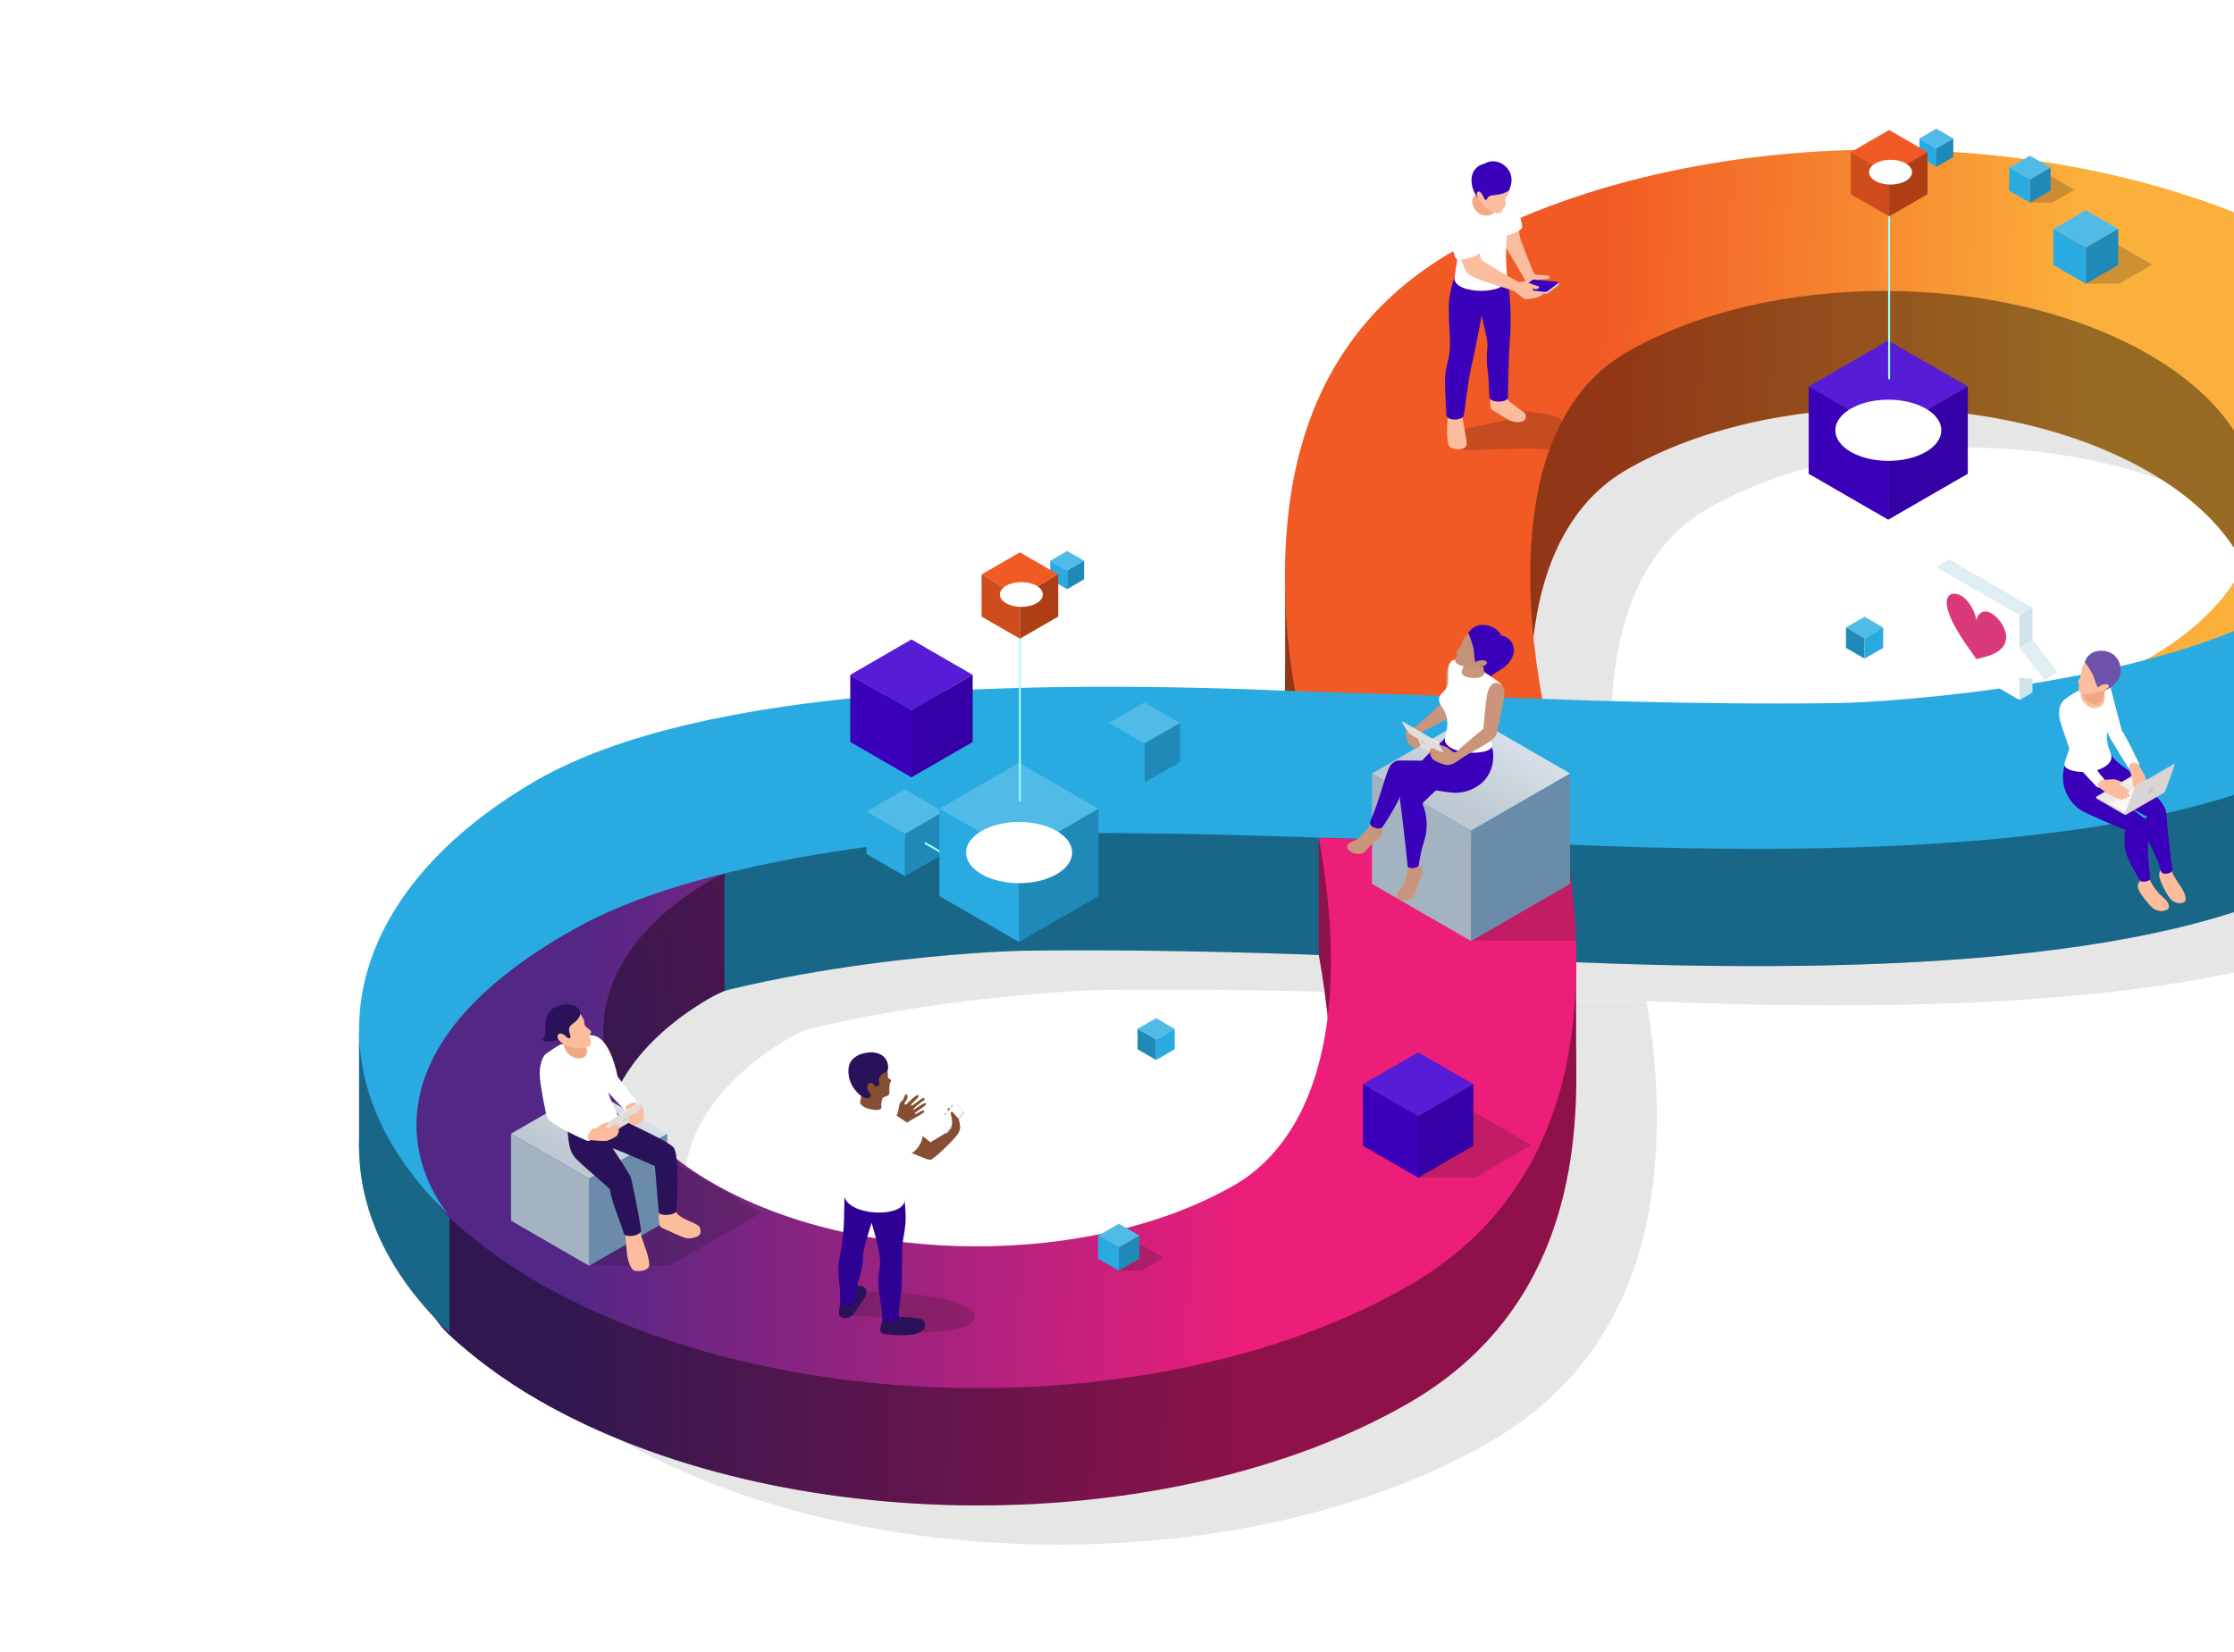 <svg width="1248" height="923" viewBox="0 0 1248 923" fill="none" xmlns="http://www.w3.org/2000/svg">
<path fill-rule="evenodd" clip-rule="evenodd" d="M856.213 228.213C800.58 260.33 769.531 312.472 763.901 383.181C761.089 416.451 764.14 448.76 768.436 473.599C768.262 473.593 768.174 473.59 768.174 473.59C768.193 473.725 768.216 473.862 768.236 474.006C619.053 467.625 436.802 470.339 344.298 523.742C235.178 587.207 216.6 683.554 288.344 758.846C291.744 763.582 294.664 766.547 295.622 767.439C309.613 780.381 326.136 792.84 345.612 804.083C480.669 882.051 698.629 882.83 832.22 805.708C887.848 773.594 918.894 721.452 924.526 650.743C927.347 617.338 924.262 584.903 919.937 560.024C919.937 560.024 853.613 557.741 781.797 555.695C786.115 579.598 790.472 612.767 787.653 646.658C782.412 709.321 755.914 737.328 734.843 749.492C654.772 795.717 524.25 795.299 442.961 748.371C362.52 701.932 361.796 626.582 441.02 579.868C443.416 578.485 446.318 577.005 449.832 575.49C519.811 558.132 595.748 553.438 617.706 553.126C698.379 552.013 782.028 555.539 782.028 555.539C853.844 557.585 920.17 559.869 920.17 559.869C920.157 559.789 920.143 559.707 920.13 559.622C920.117 559.54 920.103 559.455 920.09 559.369C1069.59 565.593 1251.93 562.893 1344.46 509.476C1455.81 444.715 1472.89 345.719 1395.92 269.794C1394.45 268.097 1393.33 266.978 1392.8 266.487C1378.81 253.546 1362.29 241.083 1342.82 229.84C1207.33 152.117 989.378 151.337 856.213 228.213ZM1243.13 456.339C1244.71 455.556 1246.13 454.79 1247.41 454.051C1326.63 407.34 1325.91 331.99 1245.47 285.551C1164.18 238.623 1033.66 238.206 953.59 284.428C932.09 296.84 905.59 324.359 900.773 387.266C897.965 421.016 902.274 454.051 906.575 477.932C911.755 478.145 992.589 481.411 1070.63 480.334C1093.19 480.013 1172.01 474.943 1243.13 456.339Z" fill="black" fill-opacity="0.1"/>
<path d="M811.188 206.27C755.555 238.387 724.506 290.53 718.875 361.239C716.053 394.643 719.139 427.079 723.463 451.957C723.463 451.957 789.787 454.24 861.604 456.287C857.284 432.383 852.928 399.214 855.748 365.324C860.565 302.417 887.065 274.898 908.565 262.486C988.631 216.264 1119.15 216.68 1200.44 263.609C1280.89 310.048 1281.61 385.398 1202.39 432.109C1198.59 434.303 1193.53 436.735 1186.78 439.165C1220.54 431.895 1253.45 421.696 1277.05 408.071C1423.7 323.408 1353.28 249.674 1347.77 244.545C1333.78 231.603 1317.27 219.141 1297.79 207.898C1162.31 130.174 944.353 129.394 811.188 206.27Z" fill="url(#paint0_linear_11554_80091)"/>
<path d="M811.188 206.27C755.555 238.387 724.506 290.53 718.875 361.239C716.053 394.643 719.139 427.079 723.463 451.957C723.463 451.957 789.787 454.24 861.604 456.287C857.284 432.383 852.928 399.214 855.748 365.324C860.565 302.417 887.065 274.898 908.565 262.486C988.631 216.264 1119.15 216.68 1200.44 263.609C1280.89 310.048 1281.61 385.398 1202.39 432.109C1198.59 434.303 1193.53 436.735 1186.78 439.165C1220.54 431.895 1253.45 421.696 1277.05 408.071C1423.7 323.408 1353.28 249.674 1347.77 244.545C1333.78 231.603 1317.27 219.141 1297.79 207.898C1162.31 130.174 944.353 129.394 811.188 206.27Z" fill="black" fill-opacity="0.4"/>
<path d="M787.195 783.766C842.823 751.651 873.869 699.509 879.5 628.801C882.322 595.396 879.237 562.961 874.912 538.081C874.912 538.081 808.588 535.799 736.772 533.753C741.09 557.656 745.447 590.825 742.628 624.716C737.387 687.378 710.889 715.386 689.818 727.55C609.747 773.775 479.225 773.357 397.936 726.429C317.495 679.99 316.771 604.64 395.995 557.926C399.786 555.737 404.845 553.306 411.595 550.875C377.833 558.146 344.926 568.344 321.327 581.968C174.672 666.632 245.085 740.369 250.597 745.496C264.588 758.439 281.111 770.897 300.587 782.14C435.644 860.109 653.604 860.888 787.195 783.766Z" fill="url(#paint1_linear_11554_80091)"/>
<path d="M787.195 783.766C842.823 751.651 873.869 699.509 879.5 628.801C882.322 595.396 879.237 562.961 874.912 538.081C874.912 538.081 808.588 535.799 736.772 533.753C741.09 557.656 745.447 590.825 742.628 624.716C737.387 687.378 710.889 715.386 689.818 727.55C609.747 773.775 479.225 773.357 397.936 726.429C317.495 679.99 316.771 604.64 395.995 557.926C399.786 555.737 404.845 553.306 411.595 550.875C377.833 558.146 344.926 568.344 321.327 581.968C174.672 666.632 245.085 740.369 250.597 745.496C264.588 758.439 281.111 770.897 300.587 782.14C435.644 860.109 653.604 860.888 787.195 783.766Z" fill="black" fill-opacity="0.4"/>
<path fill-rule="evenodd" clip-rule="evenodd" d="M572.68 531.183C541.426 531.627 400.806 540.95 323.674 583.033C186.71 658.31 242.534 735.908 251.414 744.947C170.355 668.587 186.227 567.548 299.273 501.799C391.776 448.397 574.028 445.682 723.211 452.064C723.191 451.92 723.168 451.782 723.149 451.647C723.149 451.647 789.471 453.932 861.287 455.978C861.287 455.978 944.938 459.504 1025.61 458.391C1056.87 457.946 1196.22 448.379 1273.35 406.297C1414.55 329.182 1352.13 249.36 1346.61 243.746C1428.45 320.177 1412.8 421.598 1299.44 487.533C1206.91 540.95 1024.56 543.65 875.065 537.426C875.092 537.599 875.119 537.767 875.145 537.926C875.145 537.926 808.819 535.642 737.003 533.596C737.003 533.596 653.354 530.07 572.68 531.183Z" fill="#29ABE2"/>
<path fill-rule="evenodd" clip-rule="evenodd" d="M572.68 531.183C541.426 531.627 400.806 540.95 323.674 583.033C186.71 658.31 242.534 735.908 251.414 744.947C170.355 668.587 186.227 567.548 299.273 501.799C391.776 448.397 574.028 445.682 723.211 452.064C723.191 451.92 723.168 451.782 723.149 451.647C723.149 451.647 789.471 453.932 861.287 455.978C861.287 455.978 944.938 459.504 1025.61 458.391C1056.87 457.946 1196.22 448.379 1273.35 406.297C1414.55 329.182 1352.13 249.36 1346.61 243.746C1428.45 320.177 1412.8 421.598 1299.44 487.533C1206.91 540.95 1024.56 543.65 875.065 537.426C875.092 537.599 875.119 537.767 875.145 537.926C875.145 537.926 808.819 535.642 737.003 533.596C737.003 533.596 653.354 530.07 572.68 531.183Z" fill="black" fill-opacity="0.4"/>
<path d="M736.73 533.81V467.841H755.111L747.417 545.351L736.73 533.81Z" fill="#8F1349"/>
<path d="M717.923 387.051V321.081H736.303L728.609 398.592L717.923 387.051Z" fill="#913716"/>
<path d="M880.497 605.052V539.082H862.116L869.81 616.593L880.497 605.052Z" fill="#8F1349"/>
<path d="M251.148 744.97V679.143L246.731 674.441L235.76 660.335L223.649 701.512L239.893 731.291L251.148 744.97Z" fill="#196788"/>
<path d="M200.567 642.098V576.27L204.984 571.568L215.955 557.462L228.066 598.64L211.823 628.419L200.567 642.098Z" fill="#196788"/>
<path d="M404.745 553.473V487.645L387.788 493.488L362.996 512.153L340.198 544.069L332.79 576.555L343.333 610.466L349.317 599.068L357.866 587.527L370.69 575.558L382.089 566.297L393.915 558.887L401.039 555.04L404.745 553.473Z" fill="url(#paint2_linear_11554_80091)"/>
<path d="M404.745 553.473V487.645L387.788 493.488L362.996 512.153L340.198 544.069L332.79 576.555L343.333 610.466L349.317 599.068L357.866 587.527L370.69 575.558L382.089 566.297L393.915 558.887L401.039 555.04L404.745 553.473Z" fill="black" fill-opacity="0.4"/>
<path d="M811.188 140.729C755.555 172.845 724.506 224.988 718.875 295.697C716.053 329.101 719.139 361.537 723.463 386.416C723.463 386.416 789.787 388.699 861.604 390.745C857.284 366.841 852.928 333.672 855.748 299.782C860.565 236.875 887.065 209.356 908.565 196.944C988.631 150.722 1119.15 151.139 1200.44 198.067C1280.89 244.506 1281.61 319.856 1202.39 366.567C1198.59 368.761 1193.53 371.194 1186.78 373.623C1220.54 366.353 1253.45 356.154 1277.05 342.529C1423.7 257.866 1353.28 184.132 1347.77 179.003C1333.78 166.062 1317.27 153.599 1297.79 142.356C1162.31 64.633 944.353 63.852 811.188 140.729Z" fill="url(#paint3_linear_11554_80091)"/>
<path d="M787.195 718.224C842.824 686.109 873.87 633.967 879.501 563.259C882.323 529.854 879.238 497.419 874.912 472.539C874.912 472.539 808.588 470.257 736.773 468.211C741.091 492.114 745.447 525.283 742.628 559.174C737.387 621.836 710.889 649.844 689.819 662.008C609.748 708.233 479.225 707.815 397.937 660.887C317.495 614.448 316.772 539.098 395.996 492.384C399.787 490.195 404.845 487.763 411.595 485.333C377.833 492.604 344.927 502.802 321.327 516.426C174.672 601.09 245.085 674.827 250.597 679.954C264.589 692.897 281.112 705.355 300.587 716.598C435.644 794.567 653.604 795.346 787.195 718.224Z" fill="url(#paint4_linear_11554_80091)"/>
<path fill-rule="evenodd" clip-rule="evenodd" d="M572.681 465.641C541.427 466.085 400.806 475.408 323.675 517.491C186.71 592.768 242.534 670.366 251.414 679.405C170.355 603.045 186.228 502.006 299.273 436.257C391.777 382.855 573.965 379.724 723.149 386.105C723.168 386.24 723.129 385.961 723.149 386.105C723.149 386.105 789.472 388.39 861.288 390.436C861.288 390.436 944.938 393.962 1025.61 392.849C1056.87 392.404 1196.22 382.837 1273.35 340.755C1414.55 263.64 1352.14 183.818 1346.61 178.204C1428.45 254.635 1412.8 356.056 1299.44 421.991C1206.91 475.408 1024.56 478.108 875.065 471.884C875.092 472.057 875.119 472.225 875.146 472.384C875.146 472.384 808.82 470.1 737.004 468.054C737.004 468.054 653.354 464.528 572.681 465.641Z" fill="#29ABE2"/>
<path d="M482.898 721.754C482.898 721.754 532.154 721.658 542.75 732.23C550.768 740.248 533.443 745.761 504.4 743.923C503.803 743.876 502.753 736.311 502.753 736.311L472.135 734.998C471.181 734.903 482.874 721.754 482.874 721.754H482.898Z" fill="#181818" fill-opacity="0.2"/>
<path d="M479.154 624.3C481.636 625.373 488.199 629.096 489.249 628.858C492.686 628.046 498.604 625.35 500.084 624.419C501.014 623.822 502.064 619.98 502.279 617.976C502.589 615.064 504.26 615.923 505.19 612.869C505.31 612.511 505.381 612.129 505.62 611.819C505.859 611.532 506.288 611.341 506.622 611.556C507.195 611.938 506.885 613.728 506.622 614.324C506.312 614.969 505.763 615.47 505.477 616.114C504.952 617.236 505.644 617.737 506.909 616.472C508.508 614.849 512.827 610.554 513.209 612.296C513.471 613.489 508.269 616.902 508.985 617.737C509.486 618.262 514.712 613.656 515.595 613.489C515.906 613.417 516.264 613.537 516.431 613.799C516.717 614.348 516.192 614.802 515.667 615.112C514.569 615.78 509.82 619.503 510.226 619.932C510.632 620.338 515.643 616.114 516.836 616.329C517.147 616.377 517.409 616.639 517.314 616.973C517.003 618.047 513.042 620.314 512.135 621.054C511.634 621.46 510.87 621.842 511.133 622.343C511.61 622.963 515.595 619.646 516.24 620.505C516.765 621.913 514.116 622.701 506.455 627.354C502.136 629.979 489.535 638.045 486.696 638.045C483.856 638.045 476.935 634.704 476.935 634.704C475.837 633.678 473.57 631.578 473.021 630.194C472.067 627.712 474.382 622.247 479.154 624.323V624.3Z" fill="#864F33"/>
<path d="M493.378 736.391C493.378 736.391 493.378 736.295 493.378 736.272C493.474 735.818 493.474 735.389 493.378 734.935L499.989 735.603C511.038 736.295 516.503 735.866 516.622 739.756C517.959 747.392 501.564 746.366 493.832 745.34C489.679 744.791 493.116 738.181 493.378 736.391Z" fill="#291259"/>
<path d="M470.155 725.055L474.88 721.523C475.715 720.378 475.572 720.044 476.67 719.137C478.412 717.705 483.877 718.278 483.924 721.094C484.139 722.908 483.781 723.743 483.471 724.315C482.54 725.986 478.125 732.143 477.099 733.718C474.45 737.799 468.627 736.844 468.747 734.028C468.818 732.262 468.341 732.835 470.155 725.055Z" fill="#291259"/>
<path d="M468.39 707.276C468.485 705.558 468.772 703.864 469.106 702.169C473.807 678.448 469.679 668.115 473.616 661.767L505.022 668.234C507.575 688.209 503.805 688.495 503.996 700.069C504.067 704.365 503.638 708.899 503.805 713.195C504.21 723.91 501.514 729.041 502.23 735.77C502.086 738.849 492.708 739.35 492.779 736.367C492.946 728.706 489.558 718.946 490.966 711.882C491.371 709.83 491.562 707.491 491.658 705.391C491.753 703.315 490.966 696.537 486.909 683.173C486.909 683.173 482.207 697.468 482.088 701.573C482.064 702.575 482.017 703.553 481.969 704.46C481.802 707.849 481.062 711.19 479.916 714.388C479.01 716.917 478.103 720.402 478.031 726.75C477.983 730.639 469.154 730.401 469.297 727.537C469.631 718.158 468.008 714.03 468.39 707.324V707.276Z" fill="#3B00B9"/>
<path d="M468.39 707.276C468.485 705.558 468.772 703.864 469.106 702.169C473.807 678.448 469.679 668.115 473.616 661.767L505.022 668.234C507.575 688.209 503.805 688.495 503.996 700.069C504.067 704.365 503.638 708.899 503.805 713.195C504.21 723.91 501.514 729.041 502.23 735.77C502.086 738.849 492.708 739.35 492.779 736.367C492.946 728.706 489.558 718.946 490.966 711.882C491.371 709.83 491.562 707.491 491.658 705.391C491.753 703.315 490.966 696.537 486.909 683.173C486.909 683.173 482.207 697.468 482.088 701.573C482.064 702.575 482.017 703.553 481.969 704.46C481.802 707.849 481.062 711.19 479.916 714.388C479.01 716.917 478.103 720.402 478.031 726.75C477.983 730.639 469.154 730.401 469.297 727.537C469.631 718.158 468.008 714.03 468.39 707.324V707.276Z" fill="black" fill-opacity="0.2"/>
<path d="M473.335 610.22C470.448 610.22 470.376 612.201 469.994 613.609C465.579 630.529 478.299 636.542 471.736 665.18C468.348 679.856 507.7 681.67 505.314 669.237C503.643 658.593 499.157 644.227 500.612 632.509C500.946 629.836 502.426 626.448 501.28 623.847C500.302 621.627 474.505 610.22 473.335 610.22Z" fill="white"/>
<path d="M529.938 619.026C530.582 618.764 531.727 620.912 532.038 621.532C531.823 620.315 530.821 617.976 531.823 617.69C533.303 617.26 534.424 621.747 534.901 623.25C535.474 625.064 535.856 626.925 536.166 628.811C536.286 629.527 536.381 629.813 536.357 630.123C536.309 631.054 535.856 632.939 533.804 635.302C530.463 639.144 521.394 647.902 519.843 647.998C518.912 648.045 517.982 647.711 517.099 647.401C513.829 646.232 499.964 640.385 498.556 638.786C496.885 636.877 502.78 624.276 503.854 625.279C507.911 629.073 519.819 638.213 519.819 638.213C519.819 638.213 529.58 632.462 529.436 632.176C528.768 630.935 526.811 625.708 527.456 625.326C527.957 625.016 528.363 625.732 528.577 626.09C528.673 625.136 528.482 624.181 528.076 623.322C527.408 621.89 528.577 621.46 529.293 622.32C529.46 622.534 530.033 623.107 530.033 622.701C529.985 620.84 528.84 619.527 529.962 619.098L529.938 619.026Z" fill="#864F33"/>
<path d="M497.125 622.749C497.578 622.248 499.535 622.463 500.108 622.821C502.637 624.444 511.563 630.434 514.761 632.963C517.386 635.04 511.443 645.659 507.339 644.347C505.835 643.869 496.075 639.502 495.263 638.452C493.378 635.994 494.547 625.589 497.101 622.726L497.125 622.749Z" fill="white"/>
<path d="M528.697 632.51L537.432 622.176C537.814 621.699 537.885 621.007 537.551 620.649L534.21 616.831C534.21 616.831 534.067 616.711 533.995 616.664L534.711 617.022C534.711 617.022 534.878 617.117 534.926 617.189L538.267 621.007C538.601 621.389 538.553 622.081 538.148 622.534L529.413 632.868C529.103 633.25 528.65 633.369 528.316 633.202L527.6 632.844C527.934 633.011 528.387 632.892 528.697 632.51Z" fill="#CFCEDD"/>
<path d="M524.163 627.331L532.898 616.998C533.279 616.52 533.876 616.449 534.21 616.831L537.551 620.649C537.885 621.031 537.838 621.723 537.432 622.176L528.697 632.51C528.316 632.987 527.695 633.058 527.385 632.677L524.044 628.858C523.71 628.476 523.781 627.784 524.163 627.331Z" fill="white"/>
<path d="M531.249 622.892C531.153 622.558 531.034 622.224 531.082 621.89C531.129 621.556 531.392 621.222 531.726 621.222C532.012 621.222 532.227 621.461 532.418 621.652C533.015 622.32 533.611 622.964 534.208 623.632C534.685 624.157 535.186 624.706 535.52 625.35C535.95 626.21 536.212 628.501 536.308 629.551C536.332 629.885 536.165 630.219 535.878 630.386C534.995 630.863 533.182 631.77 532.513 632.08C531.607 632.486 530.867 632.605 531.177 631.436C531.416 630.481 531.678 629.551 531.774 628.548C531.964 626.639 531.774 624.682 531.225 622.869L531.249 622.892Z" fill="#864F33"/>
<path d="M483.186 632.199C483.997 636.017 471.325 638.666 470.371 634.371C469.679 631.292 466.505 618.453 467.077 615.518C468.581 607.738 475.43 609.361 478.317 613.8C481.277 618.382 483.043 631.531 483.21 632.223L483.186 632.199Z" fill="white"/>
<path d="M493.163 593.635C495.12 595.591 496.193 598.407 496.003 601.176C496.003 601.486 495.955 601.82 496.074 602.106C496.265 602.536 496.718 602.727 497.124 602.966C497.53 603.204 497.912 603.586 497.816 604.039C497.745 604.373 497.411 604.588 497.243 604.899C497.076 605.185 497.053 605.495 497.005 605.829C496.886 607.166 496.742 608.502 496.838 609.838C496.862 610.268 496.909 610.698 496.79 611.103C496.456 612.225 495.072 612.559 493.974 612.941C493.377 613.132 493.115 613.299 492.876 614.062C492.208 616.139 492.232 617.117 492.351 618.74C492.59 621.985 478.868 619.265 480.634 615.041C480.849 614.492 481.207 612.607 480.849 612.01C479.775 610.125 476.195 608.884 475.98 602.727C475.503 589.601 488.103 588.623 493.21 593.658L493.163 593.635Z" fill="#864F33"/>
<path d="M491.252 605.471C491.634 607.094 488.627 607.333 488.293 606.187C487.481 604.373 485.644 604.803 484.904 605.949C483.949 607.452 484.474 609.146 486.05 611.032C486.718 611.819 486.431 613.06 485.477 613.442C482.327 614.707 475.382 608.621 474.189 601.319C473.306 595.424 474.833 592.059 479.153 589.721C481.301 588.575 484.713 587.955 486.431 587.955C493.304 587.955 496.669 592.346 496.073 597.405C495.977 598.217 495.428 598.932 494.665 599.243C492.684 600.03 490.202 601.271 491.228 605.495L491.252 605.471Z" fill="#291259"/>
<path d="M863.257 457.747L877.361 487.361L879.498 507.309L880.353 525.57H821.757L863.257 457.747Z" fill="#181818" fill-opacity="0.2"/>
<path d="M821.805 464.143L877.146 432.189L821.805 400.234L766.463 432.189L821.805 464.143Z" fill="url(#paint5_linear_11554_80091)"/>
<path d="M821.805 525.809L877.146 493.854V432.189L821.805 464.143V525.809Z" fill="#6A8BA9"/>
<path d="M766.462 493.854L821.803 525.809V464.143L766.462 432.189V493.854Z" fill="#A4B3C1"/>
<path d="M845.265 366.084C841.972 375.104 832.784 375.057 830.851 380.713C830.684 381.214 830.517 381.81 830.016 381.977C828.631 382.455 823.095 375.439 824.431 370.26C824.861 368.613 825.601 367.897 826.34 366.37C827.939 363.029 833.595 354.152 839.203 355.202C844.072 356.108 846.935 361.502 845.265 366.108V366.084Z" fill="#3B00B9"/>
<path d="M783.884 494.737C784.122 494.26 785.888 489.606 786.318 486.075C786.485 484.619 786.365 482.447 786.365 480.657C786.365 479.87 791.926 480.848 791.926 480.848C791.974 481.898 791.926 482.686 792.284 483.306C793.215 483.664 794.026 484.38 794.408 485.406C794.837 486.552 794.694 487.864 794.288 489.034C793.907 490.203 793.286 491.277 792.761 492.399C792.284 493.425 791.902 494.475 791.592 495.549C791.186 496.981 790.947 498.436 790.399 499.797C789.563 501.873 785.912 503.329 783.693 503.09C782.094 502.923 780.018 502.207 780.28 500.226C780.638 497.696 782.667 497.028 783.86 494.737H783.884Z" fill="#CA957A"/>
<path d="M782.284 448.536C782.021 446.484 781.926 444.36 782.499 442.355C785.243 433.167 799.037 419.851 805.218 414.482C806.339 413.527 807.27 412.382 807.771 410.974L809.418 406.415C831.755 410.663 823.235 424.242 811.828 433.43C799.323 443.525 794.574 448.966 794.574 448.966C794.574 448.966 798.87 457.581 796.054 468.391C795.433 470.754 794.502 473.045 794.025 475.431C793.429 478.367 792.713 481.97 792.641 483.163C792.498 485.263 786.317 485.932 786.341 483.617C786.341 483.617 784.408 464.501 782.308 448.488L782.284 448.536Z" fill="#3B00B9"/>
<path d="M758.587 468.63C759.017 468.32 762.668 464.931 764.625 461.972C765.436 460.731 766.295 458.75 767.107 457.152C767.465 456.459 771.999 459.8 771.999 459.8C771.569 460.755 771.188 461.447 771.235 462.163C771.903 462.903 772.309 463.905 772.214 465.003C772.094 466.244 771.378 467.342 770.495 468.201C769.612 469.084 768.586 469.752 767.608 470.539C766.725 471.232 765.913 472.019 765.15 472.83C764.148 473.928 763.288 475.121 762.167 476.1C760.496 477.579 756.583 477.269 754.697 476.052C753.361 475.193 751.81 473.618 752.931 471.971C754.387 469.871 756.511 470.181 758.587 468.678V468.63Z" fill="#CA957A"/>
<path d="M777.296 426.939C778.251 426.032 779.372 425.221 780.661 424.958C781.663 424.744 804.454 425.555 811.732 424.004L827.411 415.436C830.442 414.864 833.33 413.909 834.045 420.329C834.809 427.13 832.28 434.003 826.886 438.203C822.829 441.329 817.818 443 812.806 442.976C809.059 442.952 787.534 439.205 785.601 439.611C783.668 440.041 782.069 447.725 772.428 461.948C770.876 464.239 764.409 462.091 765.435 459.084C771.139 446.317 774.432 429.684 777.32 426.939H777.296Z" fill="#3B00B9"/>
<path d="M786.866 415.078C786.102 413.766 786.126 412.119 785.959 410.64C785.792 409.208 786.245 408.038 787.629 407.68C788.632 407.442 789.825 406.964 792.521 404.626C798.177 399.734 807.126 391.238 807.126 391.238C808.558 383.983 806.745 378.279 809.179 371.287C809.966 369.044 812.591 367.421 815.097 368.925L814.763 375.463C812.758 381.859 813.928 389.901 812.663 397.562C812.257 400.091 800.182 406.081 796.22 408.038C792.665 409.804 792.092 410.854 788.465 414.148C787.939 414.625 787.391 414.887 786.842 415.054L786.866 415.078Z" fill="#CA957A"/>
<path d="M837.626 381.358C839.273 382.861 839.869 385.415 839.082 387.491C837.936 390.546 831.326 397.968 829.822 404.626C829.345 406.726 829.273 408.205 833.092 414.291C838.843 423.431 803.882 422.715 807.342 411.475C811.423 398.23 803.858 395.295 803.882 390.928C803.882 387.706 807.151 386.537 808.273 383.888C810.063 379.711 807.604 373.435 810.635 369.831C815.193 364.414 837.029 380.833 837.602 381.358H837.626Z" fill="white"/>
<path d="M816.841 374.271C818.034 371.98 818.798 369.426 818.702 366.825L830.252 365.918C828.558 369.164 828.415 372.242 829.131 375.488C830.252 380.595 814.049 379.616 816.817 374.271H816.841Z" fill="#CA957A"/>
<path d="M810.755 426.39L803.739 415.126C803.62 414.959 803.405 414.72 803.166 414.529C803.047 414.434 802.904 414.339 802.784 414.267L783.979 403.409C783.741 403.289 783.621 403.242 783.573 403.313L783.311 403.623C783.311 403.623 783.478 403.623 783.693 403.719C783.717 403.719 802.522 414.601 802.522 414.601C802.641 414.673 802.784 414.768 802.904 414.864C803.142 415.054 803.381 415.293 803.476 415.46L810.492 426.724C810.492 426.724 810.564 426.915 810.54 426.939L810.803 426.629C810.803 426.629 810.803 426.509 810.755 426.414V426.39Z" fill="white"/>
<path d="M783.693 403.719L802.498 414.578C802.856 414.792 803.285 415.174 803.452 415.461L810.469 426.725C810.636 426.987 810.469 427.035 810.111 426.844L791.306 415.986C790.948 415.771 790.518 415.389 790.351 415.103L783.335 403.839C783.168 403.576 783.335 403.528 783.693 403.719Z" fill="#E3DDDA"/>
<path d="M799.228 418.992C798.44 416.343 803.929 420.09 805.743 420.305C806.912 420.448 806.912 419.756 806.292 419.278L804.287 416.057C804.287 416.057 804.43 416.128 804.526 416.152C805.552 416.606 806.22 416.534 808.129 417.441C809.824 418.252 810.969 420.114 812.568 420.281C812.711 420.233 813.141 420.376 813.761 419.923C818.033 415.961 828.653 407.155 828.653 407.155C828.653 407.155 830.061 389.925 831.158 386.417C833.855 377.85 840.8 381.955 840.513 387.539C840.418 389.305 837.554 404.077 836.027 409.9C834.69 414.959 823.498 418.467 814.668 425.006C811.16 427.607 808.559 427.559 807.652 427.369C806.387 427.106 804.001 426.366 801.519 424.982C800.039 424.171 799.538 423.216 799.753 423.001C798.727 421.999 798.822 420.782 799.419 420.997C798.082 419.851 798.202 418.825 799.228 418.968V418.992Z" fill="#CA957A"/>
<path d="M792.689 414.553C792.808 414.124 792.641 413.551 792.354 413.121C791.686 412.167 790.708 411.833 789.849 411.403C788.679 410.83 787.844 410.305 786.794 409.375L785.935 408.038C785.195 408.874 785.338 409.685 785.529 411.045C785.768 412.74 786.197 415.078 787.176 416.033C788.465 417.298 790.684 418.562 791.257 417.512C791.495 417.68 791.782 417.799 792.044 417.799C792.617 417.775 792.784 416.987 792.593 416.916C792.999 417.083 793.405 416.797 793.476 416.343C793.619 415.293 792.712 414.577 792.712 414.577L792.689 414.553Z" fill="#CA957A"/>
<path d="M793.595 414.028C793.857 414.482 794.645 415.221 795.36 415.675C796.076 416.128 796.411 416.128 796.148 415.675C795.885 415.221 795.098 414.482 794.382 414.028C793.666 413.575 793.332 413.575 793.595 414.028Z" fill="#C2BCBA"/>
<path d="M819.892 372.623C817.744 372.36 813.544 371.668 812.995 369.616C812.613 368.16 814.379 366.227 813.878 364.795C813.64 364.127 813.425 363.96 814.212 363.244C815.286 362.266 815.907 361.526 816.456 360.166C817.315 358.066 816.837 356.443 821.777 352.887C823.09 351.932 823.639 351.622 829.509 352.792C830.87 353.054 831.251 353.293 832.206 354.558C833.853 356.729 834.115 357.517 833.853 360.428C833.71 361.956 833.566 363.507 833.041 364.939C832.349 366.8 831.538 368.661 829.772 369.711C827.72 370.929 822.613 372.957 819.892 372.599V372.623Z" fill="#C2927A"/>
<path d="M824.427 370.26C825.621 368.9 830.394 369.831 830.441 370.046C830.537 370.451 827.959 372.074 826.718 372.408C828.079 373.243 840.918 370.213 839.82 359.044C839.056 351.455 831.945 348.401 826.408 349.307C823.783 349.737 821.015 351.742 820.084 354.247C820.633 353.77 820.633 354.796 820.991 355.584C821.659 357.087 822.638 359.808 823.306 363.149C823.521 364.294 823.64 369.067 824.427 370.26Z" fill="#3B00B9"/>
<path d="M826.814 368.972C824.833 369.306 823.377 370.356 823.521 371.31C823.688 372.265 825.406 372.79 827.387 372.456C829.367 372.122 830.823 371.072 830.68 370.117C830.513 369.163 828.795 368.637 826.814 368.995V368.972Z" fill="#C2927A"/>
<path d="M484.022 453.504L505.543 441.063L527.063 453.504L505.543 465.922L484.022 453.504Z" fill="#51BBE8"/>
<path d="M505.543 489.535L527.063 477.116V453.504L505.543 465.922V489.535Z" fill="#1F89B8"/>
<path d="M484.025 477.116L505.545 489.535V465.922L484.025 453.504V477.116Z" fill="#29ABE2"/>
<path d="M541.594 485.907C541.794 485.907 541.972 485.818 542.083 485.64C542.239 485.373 542.15 485.04 541.883 484.884L517.336 470.707C517.069 470.551 516.735 470.64 516.579 470.907C516.423 471.174 516.512 471.508 516.779 471.664L541.327 485.841C541.327 485.841 541.505 485.907 541.594 485.907Z" fill="#9FFFFA"/>
<path d="M524.815 451.879L569.259 426.219L613.703 451.879L569.259 477.539L524.815 451.879Z" fill="#51BBE8"/>
<path d="M569.259 526.323L613.703 500.663V451.879L569.259 477.54V526.323Z" fill="#1F89B8"/>
<path d="M524.817 500.663L569.261 526.323V477.54L524.817 451.879V500.663Z" fill="#29ABE2"/>
<g style="mix-blend-mode:overlay" filter="url(#filter0_f_11554_80091)">
<circle cx="24.185" cy="24.185" r="24.185" transform="matrix(-0.866 0.5 0.866 0.5 569.312 452.173)" fill="white"/>
</g>
<path d="M586.678 313.307L596.137 307.832L605.618 313.307L596.137 318.782L586.678 313.307Z" fill="#51BBE8"/>
<path d="M596.137 329.176L605.618 323.701V313.307L596.137 318.782V329.176Z" fill="#1F89B8"/>
<path d="M586.679 323.701L596.137 329.176V318.782L586.679 313.307V323.701Z" fill="#29ABE2"/>
<path d="M619.436 403.953L639.31 392.492L659.207 403.953L639.31 415.437L619.436 403.953Z" fill="#51BBE8"/>
<path d="M639.31 437.247L659.207 425.786V403.953L639.31 415.437V437.247Z" fill="#1F89B8"/>
<path d="M619.435 425.786L639.309 437.247V415.437L619.435 403.953V425.786Z" fill="#29ABE2"/>
<path d="M569.743 447.93C570.055 447.93 570.299 447.685 570.299 447.373V320.963C570.299 320.651 570.055 320.407 569.743 320.407C569.431 320.407 569.187 320.651 569.187 320.963V447.373C569.187 447.685 569.431 447.93 569.743 447.93Z" fill="#9FFFFA"/>
<path d="M548.333 320.963L569.743 308.589L591.175 320.963L569.743 333.337L548.333 320.963Z" fill="#F15A24"/>
<path d="M569.743 356.862L591.175 344.488V320.964L569.743 333.338V356.862Z" fill="#AD3E16"/>
<path d="M548.336 344.488L569.746 356.862V333.338L548.336 320.964V344.488Z" fill="#CF4C1D"/>
<g style="mix-blend-mode:overlay" filter="url(#filter1_f_11554_80091)">
<circle cx="9.798" cy="9.798" r="9.798" transform="matrix(-0.866 0.5 0.866 0.5 570.553 322.354)" fill="white"/>
</g>
<path d="M474.989 377.047L509.173 357.284L543.379 377.047L509.173 396.787L474.989 377.047Z" fill="#571CD6"/>
<path d="M509.173 434.31L543.379 414.569V377.047L509.173 396.787V434.31Z" fill="#3500A6"/>
<path d="M474.988 414.569L509.172 434.31V396.787L474.988 377.047V414.569Z" fill="#3B00B9"/>
<path d="M1010.4 215.926L1054.84 190.266L1099.29 215.926L1054.84 241.586L1010.4 215.926Z" fill="#571CD6"/>
<path d="M1054.84 290.371L1099.29 264.71V215.927L1054.84 241.587V290.371Z" fill="#3500A6"/>
<path d="M1010.4 264.71L1054.84 290.37V241.587L1010.4 215.926V264.71Z" fill="#3B00B9"/>
<g style="mix-blend-mode:overlay" filter="url(#filter2_f_11554_80091)">
<circle cx="24.185" cy="24.185" r="24.185" transform="matrix(-0.866 0.5 0.866 0.5 1054.9 216.22)" fill="white"/>
</g>
<path d="M1072.26 77.354L1081.72 71.879L1091.2 77.354L1081.72 82.829L1072.26 77.354Z" fill="#51BBE8"/>
<path d="M1081.72 93.222L1091.2 87.747V77.354L1081.72 82.829V93.222Z" fill="#1F89B8"/>
<path d="M1072.26 87.747L1081.72 93.222V82.829L1072.26 77.354V87.747Z" fill="#29ABE2"/>
<path d="M1055.33 211.977C1055.64 211.977 1055.88 211.732 1055.88 211.42V85.01C1055.88 84.698 1055.64 84.454 1055.33 84.454C1055.01 84.454 1054.77 84.698 1054.77 85.01V211.42C1054.77 211.732 1055.01 211.977 1055.33 211.977Z" fill="#9FFFFA"/>
<path d="M1033.92 85.01L1055.33 72.636L1076.76 85.01L1055.33 97.385L1033.92 85.01Z" fill="#F15A24"/>
<path d="M1055.33 120.909L1076.76 108.535V85.011L1055.33 97.385V120.909Z" fill="#AD3E16"/>
<path d="M1033.92 108.535L1055.33 120.909V97.385L1033.92 85.011V108.535Z" fill="#CF4C1D"/>
<g style="mix-blend-mode:overlay" filter="url(#filter3_f_11554_80091)">
<circle cx="9.798" cy="9.798" r="9.798" transform="matrix(-0.866 0.5 0.866 0.5 1056.14 86.401)" fill="white"/>
</g>
<path d="M792.233 657.981H823.963L855.45 639.797L814.615 616.244L792.233 657.981Z" fill="#181818" fill-opacity="0.2"/>
<path d="M792.232 623.59L823.108 605.773L792.232 587.955L761.38 605.773L792.232 623.59Z" fill="#571CD6"/>
<path d="M792.232 657.981L823.108 640.163V605.772L792.232 623.59V657.981Z" fill="#3500A6"/>
<path d="M761.38 640.163L792.231 657.981V623.59L761.38 605.772V640.163Z" fill="#3B00B9"/>
<path d="M625.026 709.917H637.596L650.044 702.741L633.886 693.418L625.026 709.917Z" fill="#181818" fill-opacity="0.2"/>
<path d="M625.027 697.055L636.597 690.391L625.027 683.703L613.482 690.391L625.027 697.055Z" fill="#51BBE8"/>
<path d="M625.027 709.918L636.597 703.254V690.391L625.027 697.055V709.918Z" fill="#1F89B8"/>
<path d="M613.482 703.254L625.027 709.918V697.055L613.482 690.391V703.254Z" fill="#29ABE2"/>
<path d="M329.125 707.238H373.987L425.413 677.545L367.689 644.215L329.125 707.238Z" fill="#181818" fill-opacity="0.2"/>
<path d="M329.127 658.606L372.747 633.414L329.127 608.223L285.485 633.414L329.127 658.606Z" fill="url(#paint6_linear_11554_80091)"/>
<path d="M329.127 707.238L372.747 682.046V633.414L329.127 658.606V707.238Z" fill="#6A8BA9"/>
<path d="M285.486 682.046L329.128 707.238V658.606L285.486 633.414V682.046Z" fill="#A4B3C1"/>
<path d="M391.128 686.327C390.751 683.045 379.774 681.936 377.224 676.503C376.248 674.418 371.769 674.175 369.241 675.904C367.666 676.991 367.955 681.67 368.332 683.688C368.575 685.019 368.753 685.573 370.438 686.327C378.887 690.186 380.04 690.696 381.548 691.228C383.256 691.827 385.34 692.603 389.443 690.895C391.284 689.786 391.727 688.988 391.128 686.327Z" fill="#FBBD9E"/>
<path d="M362.322 703.535C361.945 701.562 361.324 699.677 360.658 697.681C359.816 695.153 358.818 692.669 358.108 690.119C357.864 689.254 357.443 687.746 357.443 687.746C357.132 687.502 355.957 687.524 355.58 687.458C353.961 687.125 351.5 688.389 349.881 688.7C349.06 688.855 349.704 694.465 349.77 695.02C349.992 696.905 350.08 698.834 350.28 700.719C350.502 702.826 351.034 704.622 351.81 706.618C352.254 707.771 352.963 709.19 354.094 709.789C355.07 710.299 356.667 710.232 357.731 710.144C359.794 709.966 362.898 708.946 362.721 706.462C362.654 705.465 362.521 704.489 362.322 703.557V703.535Z" fill="#FBBD9E"/>
<path d="M343.519 620.465L343.164 619.932L316.819 627.383C317.44 639.625 318.349 642.485 320.434 645.745C322.962 649.715 340.725 663.375 340.836 664.994C341.545 670.959 345.825 680.628 348.442 688.966C349.085 691.937 358.554 690.54 358.088 687.236C356.78 677.59 352.877 659.472 352.434 657.92C351.99 656.389 342.255 641.509 342.255 641.509C352.123 645.368 365.85 651.489 365.85 651.489C365.85 651.489 366.914 664.018 367.979 677.213C368.467 679.874 378.113 679.098 378.002 676.148C378.002 676.148 379.954 644.548 376.117 640.933C372.059 637.119 358.111 631.131 350.881 627.273C347.91 625.698 345.47 623.237 343.541 620.465H343.519Z" fill="#291259"/>
<path d="M306.218 587.977C300.186 592.346 302.825 598.244 306.661 603.478C311.939 610.707 314.578 616.761 316.286 627.317C318.193 639.048 349.061 631.73 344.538 621.817C342.719 617.826 339.903 612.126 339.082 607.824C338.084 602.591 339.371 597.224 339.193 591.902C339.016 586.38 336.466 580.104 330.611 578.486C324.136 576.712 312.56 583.364 306.196 587.977H306.218Z" fill="white"/>
<path d="M345.003 601.482C345.003 601.482 340.811 577.488 329.59 578.508L329.28 592.7C329.28 592.7 335.866 605.873 337.374 607.713C339.725 610.596 348.684 619.888 348.684 619.888C351.057 622.793 357.532 618.735 355.647 615.364L345.003 601.504V601.482Z" fill="white"/>
<path d="M315.154 582.699C314.932 583.364 314.932 584.074 315.11 584.739C316.374 589.396 321.141 592.235 325.333 591.104C326.131 590.882 328.615 589.485 327.861 586.713C327.462 585.227 327.24 583.719 326.685 582.3C325.931 580.393 325.089 578.486 324.202 576.645C323.27 574.716 321.785 573.053 319.9 572.033C319.323 571.722 318.702 571.456 318.059 571.412C317.416 571.367 316.773 571.522 316.152 571.7C315.753 571.811 315.331 571.922 314.977 572.166C314.178 572.72 314.511 573.252 314.71 573.984C314.91 574.849 314.954 575.736 315.198 576.601C315.997 579.328 315.531 581.59 315.176 582.721L315.154 582.699Z" fill="#F1A782"/>
<path d="M301.629 602.657C302.139 607.447 304.712 622.46 305.865 624.545C308.216 628.78 326.134 636.675 327.708 637.251C331.079 638.471 335.492 631.73 332.631 629.623C331.301 628.625 315.8 618.934 315.8 618.934C315.8 618.934 315.046 606.205 314.647 596.692C314.558 594.386 313.804 592.124 312.274 590.394C310.677 588.575 308.371 587.334 305.665 588.465C303.293 589.462 300.853 595.14 301.652 602.679L301.629 602.657Z" fill="white"/>
<path d="M358.397 623.369C358.397 622.216 359.551 621.551 359.395 620.398C359.151 618.557 358.907 618.668 357.843 617.914C357.2 617.559 356.269 617.138 355.448 616.406C354.184 614.943 347.797 617.715 349.838 620.087C351.257 621.751 355.603 625.853 356.978 626.585C357.133 626.674 357.399 626.762 357.688 626.873C358.02 625.72 358.42 624.611 358.442 623.347L358.397 623.369Z" fill="#FABC9D"/>
<path d="M334.715 636.121L341.19 625.72C341.301 625.565 341.501 625.343 341.723 625.166C341.834 625.077 341.967 624.988 342.077 624.922L359.441 614.898C359.663 614.787 359.774 614.765 359.818 614.81L360.062 615.098C360.062 615.098 359.907 615.098 359.707 615.187C359.685 615.187 342.321 625.21 342.321 625.21C342.21 625.277 342.077 625.365 341.967 625.454C341.745 625.631 341.523 625.853 341.434 626.008L334.959 636.409C334.959 636.409 334.892 636.564 334.915 636.608L334.671 636.32C334.671 636.32 334.671 636.231 334.715 636.121Z" fill="white"/>
<path d="M359.684 615.209L342.321 625.232C341.988 625.432 341.589 625.787 341.434 626.03L334.958 636.431C334.803 636.675 334.958 636.719 335.291 636.542L352.655 626.518C352.987 626.319 353.387 625.964 353.542 625.72L360.017 615.32C360.172 615.076 360.017 615.031 359.684 615.209Z" fill="#E3DDDA"/>
<path d="M345.358 629.29C345.602 628.581 345.513 628.093 344.759 628.137C344.028 628.181 343.362 628.647 342.741 628.98C342.143 629.29 341.544 629.579 340.923 629.867C340.457 630.066 339.859 630.443 339.349 630.51C338.262 630.643 338.262 630 338.839 629.556L340.679 626.585C340.679 626.585 340.546 626.651 340.457 626.674C339.526 627.095 337.929 627.228 336.177 628.071C334.492 628.869 333.938 630.421 332.23 630.377C330.323 630.044 326.287 636.32 329.369 636.874C331.521 637.251 337.464 637.695 338.994 637.407C340.147 637.185 344.538 635.167 345.003 634.125C345.114 633.858 345.269 633.526 345.07 633.326C346.046 632.728 345.846 631.242 345.292 631.441C346.888 630.266 346.267 628.78 345.38 629.312L345.358 629.29Z" fill="#FABC9D"/>
<path d="M351.59 625.21C351.368 624.811 351.457 624.279 351.701 623.88C352.277 622.993 353.32 622.704 354.251 622.305C355.471 621.773 356.624 621.063 357.644 620.221C357.91 619.999 358.176 619.733 358.22 619.4C358.22 619.289 358.22 619.178 358.243 619.067C358.265 618.957 358.487 618.447 358.597 618.469C359.595 619.245 359.573 621.396 359.617 622.638C359.662 624.212 359.573 625.72 358.642 626.607C357.4 627.76 354.827 629.268 353.807 627.982C353.563 628.137 353.275 628.248 352.965 628.248C352.299 628.226 351.967 627.494 352.166 627.428C351.723 627.561 351.191 627.317 351.058 626.873C350.814 626.186 351.479 625.033 351.59 625.232V625.21Z" fill="#FABC9D"/>
<path d="M350.546 624.7C350.302 625.122 349.57 625.809 348.927 626.23C348.284 626.652 347.951 626.652 348.195 626.23C348.439 625.809 349.171 625.122 349.814 624.7C350.457 624.279 350.79 624.279 350.546 624.7Z" fill="#C2BCBA"/>
<path d="M307.098 565.297C302.746 570.84 306.318 576.555 303.54 579.942C303.301 580.233 302.984 580.577 303.077 580.96C303.315 582.019 309.837 582.746 312.562 579.915C313.435 579.016 313.594 578.275 314.255 577.216C315.723 574.928 319.084 567.969 316.253 564.874C313.805 562.188 309.334 562.48 307.111 565.31L307.098 565.297Z" fill="#291259"/>
<path d="M322.429 565.335C320.566 564.137 318.592 563.894 316.486 563.45C314.357 563.006 312.25 563.383 310.343 564.404C308.569 565.357 307.105 566.954 306.484 568.883C305.597 571.655 306.551 574.782 308.303 577.088C310.077 579.394 316.73 587.511 326.709 585.471C327.906 585.227 329.237 584.894 329.813 583.83C330.523 582.477 329.88 580.725 329.392 579.417C329.037 578.441 328.993 578.507 329.592 577.82C330.102 577.221 330.567 576.822 329.991 575.979C329.702 575.558 329.259 575.27 328.86 574.959C328.106 574.383 326.93 573.451 326.62 572.498C326.332 571.655 326.465 570.657 326.132 569.77C325.422 567.93 324.092 566.355 322.429 565.291V565.335Z" fill="#FBBD9E"/>
<path d="M319.99 572.01C317.772 573.496 317.617 574.915 318.083 577.022C318.282 577.975 319.413 579.638 318.083 580.104C316.774 580.57 315.022 576.911 312.539 578.02C311.607 578.441 315.178 580.259 314.956 581.058C314.889 582.699 314.357 583.719 314.357 583.719C308.481 579.572 304.245 575.048 305.376 568.794C305.797 566.532 307.926 563.827 309.989 562.829C317.307 559.303 324.358 561.765 324.092 566.666C323.981 568.817 321.232 571.167 319.99 571.988V572.01Z" fill="#291259"/>
<path d="M316.796 580.237C315.976 578.973 314.911 578.042 314.224 577.731C310.742 576.246 309.744 581.59 316.087 583.83C317.062 584.162 317.994 582.056 316.796 580.237Z" fill="#FBBD9E"/>
<path d="M1165.24 158.527H1183.83L1202.29 147.861L1178.34 134.046L1165.24 158.527Z" fill="#181818" fill-opacity="0.2"/>
<path d="M1165.24 138.366L1183.32 127.92L1165.24 117.473L1147.12 127.92L1165.24 138.366Z" fill="#51BBE8"/>
<path d="M1165.24 158.527L1183.32 148.08V127.919L1165.24 138.366V158.527Z" fill="#1F89B8"/>
<path d="M1147.12 148.08L1165.23 158.527V138.366L1147.12 127.919V148.08Z" fill="#29ABE2"/>
<path d="M1133.95 113.196H1146.52L1158.97 106.02L1142.81 96.696L1133.95 113.196Z" fill="#181818" fill-opacity="0.2"/>
<path d="M1133.96 100.333L1145.52 93.669L1133.96 86.981L1122.41 93.669L1133.96 100.333Z" fill="#51BBE8"/>
<path d="M1133.96 113.196L1145.52 106.533V93.669L1133.96 100.333V113.196Z" fill="#1F89B8"/>
<path d="M1122.41 106.533L1133.96 113.196V100.333L1122.41 93.669V106.533Z" fill="#29ABE2"/>
<path d="M1211.63 505.951C1211.04 503.29 1209.02 501.923 1205.99 499.165C1205.09 497.921 1203.45 496.285 1201.77 493.185C1201.08 491.916 1200.4 489.915 1199.74 488.279C1199.45 487.572 1194.79 490.452 1194.79 490.452C1195.1 491.33 1195.37 491.965 1195.37 492.6C1194.69 493.137 1194.22 493.966 1194.18 495.016C1194.18 495.504 1194.49 496.554 1194.81 497.188C1194.93 497.506 1195.05 497.823 1195.2 498.14C1195.84 499.531 1200.67 506.048 1203.01 507.659C1204.82 508.904 1207.11 509.392 1209.21 508.831C1210.75 508.416 1211.99 507.537 1211.65 505.926L1211.63 505.951Z" fill="#FABC9D"/>
<path d="M1213.63 487.743C1213.21 486.303 1212.99 484.203 1212.7 482.47C1212.58 481.714 1207.38 483.52 1207.38 483.52C1207.52 484.74 1207.72 485.57 1207.21 486.302C1206.79 486.693 1206.45 487.206 1206.28 487.865C1205.45 490.964 1210.45 499.898 1212.5 502.192C1215.7 505.756 1221 505.121 1221 502.314C1221 497.725 1216.09 493.161 1213.6 487.767L1213.63 487.743Z" fill="#FABC9D"/>
<path d="M1210.31 455.109C1209.72 449.617 1206.11 446.542 1199.59 439.805C1195.88 435.949 1191.66 432.166 1185.19 427.626C1182.97 426.064 1180.99 424.16 1179.41 421.963L1177.01 418.644C1155.19 422.793 1152.14 430.311 1173.7 442.246L1199.62 456.427C1199.62 456.427 1195.64 461.821 1201.45 472.658C1204.94 479.151 1206.91 485.229 1207.33 486.839C1207.99 489.329 1214.02 488.036 1213.63 485.79C1213.63 485.79 1210.94 467.289 1210.28 455.109H1210.31Z" fill="#3B00B9"/>
<path d="M1201.15 490.427C1201.01 488.402 1199.89 478.809 1199.91 474.465C1199.91 470.071 1200.62 464.799 1199.84 460.991C1199.57 459.722 1199.1 458.453 1198.23 457.525C1197.54 456.793 1178.48 443.149 1173.5 437.853L1166.03 421.621L1153.8 426.552C1152.12 431.14 1152 436.315 1153.51 440.977C1155 445.639 1158.1 449.764 1162.18 452.522C1165.06 454.474 1185.29 462.968 1187.27 463.798C1187 464.531 1186.61 468.363 1186.97 472.829C1187.46 479.2 1192.44 486.18 1195.03 491.453C1195.64 492.673 1197.27 492.771 1198.74 492.502C1200.18 492.234 1201.45 491.623 1201.23 490.427H1201.15Z" fill="#3B00B9"/>
<path d="M1170.33 393.479C1172.77 399.313 1178.36 411.517 1178.94 412.615C1180.7 415.837 1186.58 412.81 1185.51 408.929C1183.24 400.655 1181.63 394.065 1178.87 383.496C1177.97 380.03 1174.72 378.712 1171.84 380.811C1169.16 382.764 1167.84 387.597 1170.3 393.479H1170.33Z" fill="white"/>
<path d="M1151.97 392.893C1151.44 395.261 1153.07 397.799 1154.12 399.972C1160.37 413.128 1156.2 415.91 1153.36 426.406C1152.07 431.214 1165.13 432.483 1171.47 430.36C1179.65 427.626 1179.92 423.452 1179.38 421.939C1177.53 416.594 1175.21 410.345 1179.09 405.439C1181.85 401.973 1182.12 400.948 1179.29 396.53C1178.11 394.675 1177.6 393.382 1178.31 387.646C1178.5 385.986 1179.02 384.375 1178.92 382.715C1178.85 381.178 1177.97 379.103 1176.28 379.054C1174.45 379.03 1152.83 388.915 1151.92 392.869L1151.97 392.893Z" fill="white"/>
<path d="M1170.26 382.593C1167.72 382.3 1164.94 383.838 1163.45 385.717C1162.35 387.084 1162.23 389.012 1162.96 390.623C1164.11 393.137 1166.74 395.285 1169.4 395.578C1172.94 395.993 1175.8 393.479 1175.8 389.989C1175.8 386.498 1173.8 383.008 1170.28 382.593H1170.26Z" fill="#FABC9D"/>
<path d="M1171.62 377.907C1171.23 377.712 1170.77 377.541 1170.33 377.638C1169.69 377.785 1168.64 377.272 1168.5 377.907C1167.64 381.959 1164.79 384.692 1164.25 385.717C1163.74 386.718 1163.22 390.135 1167.1 392.649C1169.79 394.382 1173.52 394.041 1174.77 389.94C1175.45 387.719 1176.7 383.399 1176.7 383.399L1171.64 377.931L1171.62 377.907Z" fill="#F1A782"/>
<path d="M1168.5 387.622C1166.45 387.841 1162.37 388.134 1161.39 386.328C1160.71 385.059 1161.95 382.862 1161.17 381.642C1160.81 381.056 1160.56 380.958 1161.15 380.104C1161.93 378.957 1162.34 378.127 1162.56 376.736C1162.93 374.588 1162.1 373.196 1165.93 368.779C1166.96 367.607 1167.4 367.192 1173.11 366.997C1174.43 366.948 1174.84 367.094 1176.01 368.046C1178.04 369.73 1178.43 370.389 1178.82 373.172C1179.04 374.636 1179.23 376.101 1179.06 377.565C1178.82 379.445 1178.48 381.373 1177.06 382.74C1175.4 384.326 1171.08 387.329 1168.47 387.597L1168.5 387.622Z" fill="#FCBE9F"/>
<path d="M1172.18 384.424C1173.01 382.886 1177.65 382.715 1177.75 382.911C1177.92 383.277 1175.87 385.327 1174.79 385.937C1176.26 386.425 1187.56 380.787 1184.07 370.609C1181.7 363.702 1174.38 362.408 1169.42 364.458C1167.08 365.434 1164.91 367.9 1164.62 370.438C1165.03 369.852 1165.25 370.829 1165.76 371.488C1166.71 372.757 1168.23 375.076 1169.57 378.053C1170.03 379.079 1171.18 383.496 1172.18 384.424Z" fill="#6E52AA"/>
<path d="M1174.16 382.716C1172.38 383.472 1171.25 384.766 1171.6 385.62C1171.96 386.474 1173.7 386.572 1175.45 385.84C1177.21 385.108 1178.36 383.79 1178.02 382.935C1177.65 382.081 1175.92 381.983 1174.16 382.716Z" fill="#FCBE9F"/>
<path d="M1178.77 412.322C1180.07 412.224 1183.63 412.298 1185.34 408.319C1188.15 412.029 1194.18 425.039 1194.81 426.283C1196.35 429.334 1190.03 430.677 1188.88 428.846C1186.34 424.819 1182.68 418.961 1178.77 412.298V412.322Z" fill="white"/>
<path d="M1175.48 437.609C1175.8 436.461 1175.92 435.68 1175.16 434.899C1172.13 431.873 1164.62 420.328 1164.62 420.328C1163.47 412.175 1162.03 404.633 1160.66 394.089C1160.2 390.428 1157.05 388.67 1153.88 390.55C1151.05 392.21 1149.22 396.798 1150.9 402.852C1152.22 407.611 1155.68 417.081 1157.47 422.354C1157.83 423.452 1158.34 424.501 1158.98 425.502C1160.76 428.285 1163.4 431.36 1171.18 439.464C1172.65 440.977 1175.14 438.902 1175.48 437.657V437.609Z" fill="white"/>
<path d="M1170.99 445.37V445.956C1170.99 445.956 1171.06 446.151 1171.19 446.224L1186.25 454.913C1186.52 455.06 1186.93 455.06 1187.2 454.913L1208.51 442.538C1208.63 442.465 1208.7 442.368 1208.7 442.27V441.684L1171.02 445.37H1170.99Z" fill="#C9C6C5"/>
<path d="M1208.48 441.392L1193.42 432.702C1193.15 432.556 1192.74 432.556 1192.47 432.702L1171.16 445.077C1170.89 445.224 1170.89 445.468 1171.16 445.614L1186.22 454.303C1186.49 454.45 1186.9 454.45 1187.17 454.303L1208.48 441.929C1208.75 441.782 1208.75 441.538 1208.48 441.392Z" fill="url(#paint7_linear_11554_80091)"/>
<g style="mix-blend-mode:multiply" opacity="0.3">
<path d="M1191.81 440.366L1184.78 444.418C1184.63 444.516 1184.37 444.516 1184.22 444.418L1179.56 441.733C1179.41 441.636 1179.41 441.489 1179.56 441.392L1186.59 437.34C1186.73 437.242 1187 437.242 1187.15 437.34L1191.81 440.025C1191.96 440.122 1191.96 440.269 1191.81 440.366Z" fill="#E6E1E0"/>
</g>
<path d="M1181.46 448.933L1180.51 449.47C1180.51 449.47 1180.26 449.519 1180.17 449.47L1179.36 449.007C1179.36 449.007 1179.26 448.86 1179.36 448.811L1180.31 448.274C1180.31 448.274 1180.56 448.226 1180.65 448.274L1181.46 448.738C1181.46 448.738 1181.56 448.885 1181.46 448.933ZM1183 447.859L1182.19 447.396C1182.19 447.396 1181.95 447.347 1181.85 447.396L1180.9 447.933C1180.9 447.933 1180.8 448.079 1180.9 448.128L1181.7 448.592C1181.7 448.592 1181.95 448.64 1182.04 448.592L1183 448.055C1183 448.055 1183.09 447.908 1183 447.859ZM1184.53 446.981L1183.73 446.517C1183.73 446.517 1183.48 446.468 1183.39 446.517L1182.44 447.054C1182.44 447.054 1182.34 447.2 1182.44 447.249L1183.24 447.713C1183.24 447.713 1183.48 447.762 1183.58 447.713L1184.53 447.176C1184.53 447.176 1184.63 447.03 1184.53 446.981ZM1186.07 446.102L1185.27 445.638C1185.27 445.638 1185.02 445.59 1184.93 445.638L1183.97 446.175C1183.97 446.175 1183.88 446.322 1183.97 446.371L1184.78 446.834C1184.78 446.834 1185.02 446.883 1185.12 446.834L1186.07 446.297C1186.07 446.297 1186.17 446.151 1186.07 446.102ZM1187.61 445.223L1186.8 444.76C1186.8 444.76 1186.56 444.711 1186.46 444.76L1185.51 445.297C1185.51 445.297 1185.41 445.443 1185.51 445.492L1186.32 445.956C1186.32 445.956 1186.56 446.004 1186.66 445.956L1187.61 445.419C1187.61 445.419 1187.71 445.272 1187.61 445.223ZM1189.15 444.345L1188.34 443.881C1188.34 443.881 1188.1 443.832 1188 443.881L1187.05 444.418C1187.05 444.418 1186.95 444.564 1187.05 444.613L1187.85 445.077C1187.85 445.077 1188.1 445.126 1188.2 445.077L1189.15 444.54C1189.15 444.54 1189.25 444.394 1189.15 444.345ZM1190.69 443.466L1189.88 443.002C1189.88 443.002 1189.64 442.953 1189.54 443.002L1188.59 443.539C1188.59 443.539 1188.49 443.686 1188.59 443.735L1189.39 444.198C1189.39 444.198 1189.64 444.247 1189.73 444.198L1190.69 443.661C1190.69 443.661 1190.78 443.515 1190.69 443.466ZM1192.22 442.587L1191.42 442.124C1191.42 442.124 1191.17 442.075 1191.08 442.124L1190.12 442.661C1190.12 442.661 1190.03 442.807 1190.12 442.856L1190.93 443.32C1190.93 443.32 1191.17 443.368 1191.27 443.32L1192.22 442.783C1192.22 442.783 1192.32 442.636 1192.22 442.587ZM1193.76 441.709L1192.96 441.245C1192.96 441.245 1192.71 441.196 1192.61 441.245L1191.66 441.782C1191.66 441.782 1191.56 441.928 1191.66 441.977L1192.47 442.441C1192.47 442.441 1192.71 442.49 1192.81 442.441L1193.76 441.904C1193.76 441.904 1193.86 441.757 1193.76 441.709ZM1195.79 440.537L1194.98 440.073C1194.98 440.073 1194.74 440.024 1194.64 440.073L1193.2 440.903C1193.2 440.903 1193.1 441.05 1193.2 441.098L1194 441.562C1194 441.562 1194.25 441.611 1194.35 441.562L1195.79 440.732C1195.79 440.732 1195.88 440.586 1195.79 440.537ZM1201.52 442.075L1200.72 441.611C1200.72 441.611 1200.47 441.562 1200.38 441.611L1199.42 442.148C1199.42 442.148 1199.33 442.294 1199.42 442.343L1200.23 442.807C1200.23 442.807 1200.47 442.856 1200.57 442.807L1201.52 442.27C1201.52 442.27 1201.62 442.124 1201.52 442.075ZM1203.06 441.196L1202.25 440.732C1202.25 440.732 1202.01 440.683 1201.91 440.732L1200.96 441.269C1200.96 441.269 1200.86 441.416 1200.96 441.465L1201.77 441.928C1201.77 441.928 1202.01 441.977 1202.11 441.928L1203.06 441.391C1203.06 441.391 1203.16 441.245 1203.06 441.196ZM1204.6 440.317L1203.79 439.854C1203.79 439.854 1203.55 439.805 1203.45 439.854L1202.5 440.391C1202.5 440.391 1202.4 440.537 1202.5 440.586L1203.3 441.05C1203.3 441.05 1203.55 441.098 1203.65 441.05L1204.6 440.513C1204.6 440.513 1204.7 440.366 1204.6 440.317ZM1202.94 442.88L1202.13 442.416C1202.13 442.416 1201.89 442.368 1201.79 442.416L1200.84 442.953C1200.84 442.953 1200.74 443.1 1200.84 443.149L1201.64 443.612C1201.64 443.612 1201.89 443.661 1201.99 443.612L1202.94 443.075C1202.94 443.075 1203.04 442.929 1202.94 442.88ZM1204.48 442.002L1203.67 441.538C1203.67 441.538 1203.43 441.489 1203.33 441.538L1202.38 442.075C1202.38 442.075 1202.28 442.221 1202.38 442.27L1203.18 442.734C1203.18 442.734 1203.43 442.783 1203.52 442.734L1204.48 442.197C1204.48 442.197 1204.57 442.05 1204.48 442.002ZM1206.01 441.123L1205.21 440.659C1205.21 440.659 1204.96 440.61 1204.87 440.659L1203.91 441.196C1203.91 441.196 1203.82 441.343 1203.91 441.391L1204.72 441.855C1204.72 441.855 1204.96 441.904 1205.06 441.855L1206.01 441.318C1206.01 441.318 1206.11 441.172 1206.01 441.123ZM1183.49 449.3L1182.68 448.836C1182.68 448.836 1182.44 448.787 1182.34 448.836L1180.9 449.666C1180.9 449.666 1180.8 449.812 1180.9 449.861L1181.7 450.325C1181.7 450.325 1181.95 450.373 1182.04 450.325L1183.49 449.495C1183.49 449.495 1183.58 449.348 1183.49 449.3ZM1185.02 448.421L1184.22 447.957C1184.22 447.957 1183.97 447.908 1183.88 447.957L1182.92 448.494C1182.92 448.494 1182.83 448.641 1182.92 448.689L1183.73 449.153C1183.73 449.153 1183.97 449.202 1184.07 449.153L1185.02 448.616C1185.02 448.616 1185.12 448.47 1185.02 448.421ZM1186.56 447.542L1185.75 447.078C1185.75 447.078 1185.51 447.03 1185.41 447.078L1184.46 447.615C1184.46 447.615 1184.36 447.762 1184.46 447.811L1185.27 448.274C1185.27 448.274 1185.51 448.323 1185.61 448.274L1186.56 447.737C1186.56 447.737 1186.66 447.591 1186.56 447.542ZM1188.1 446.663L1187.29 446.2C1187.29 446.2 1187.05 446.151 1186.95 446.2L1186 446.737C1186 446.737 1185.9 446.883 1186 446.932L1186.8 447.396C1186.8 447.396 1187.05 447.445 1187.15 447.396L1188.1 446.859C1188.1 446.859 1188.2 446.712 1188.1 446.663ZM1189.64 445.785L1188.83 445.321C1188.83 445.321 1188.59 445.272 1188.49 445.321L1187.54 445.858C1187.54 445.858 1187.44 446.004 1187.54 446.053L1188.34 446.517C1188.34 446.517 1188.59 446.566 1188.68 446.517L1189.64 445.98C1189.64 445.98 1189.73 445.834 1189.64 445.785ZM1191.17 444.906L1190.37 444.442C1190.37 444.442 1190.12 444.394 1190.03 444.442L1189.07 444.979C1189.07 444.979 1188.98 445.126 1189.07 445.175L1189.88 445.638C1189.88 445.638 1190.12 445.687 1190.22 445.638L1191.17 445.101C1191.17 445.101 1191.27 444.955 1191.17 444.906ZM1192.71 444.027L1191.91 443.564C1191.91 443.564 1191.66 443.515 1191.56 443.564L1190.61 444.101C1190.61 444.101 1190.51 444.247 1190.61 444.296L1191.42 444.76C1191.42 444.76 1191.66 444.808 1191.76 444.76L1192.71 444.223C1192.71 444.223 1192.81 444.076 1192.71 444.027ZM1194.25 443.149L1193.44 442.685C1193.44 442.685 1193.2 442.636 1193.1 442.685L1192.15 443.222C1192.15 443.222 1192.05 443.368 1192.15 443.417L1192.96 443.881C1192.96 443.881 1193.2 443.93 1193.3 443.881L1194.25 443.344C1194.25 443.344 1194.35 443.198 1194.25 443.149ZM1195.79 442.27L1194.98 441.806C1194.98 441.806 1194.74 441.757 1194.64 441.806L1193.69 442.343C1193.69 442.343 1193.59 442.49 1193.69 442.539L1194.49 443.002C1194.49 443.002 1194.74 443.051 1194.83 443.002L1195.79 442.465C1195.79 442.465 1195.88 442.319 1195.79 442.27ZM1197.32 441.391L1196.52 440.928C1196.52 440.928 1196.27 440.879 1196.18 440.928L1195.23 441.465C1195.23 441.465 1195.13 441.611 1195.23 441.66L1196.03 442.124C1196.03 442.124 1196.27 442.172 1196.37 442.124L1197.32 441.587C1197.32 441.587 1197.42 441.44 1197.32 441.391ZM1184.44 450.422L1183.63 449.959C1183.63 449.959 1183.39 449.91 1183.29 449.959L1182.34 450.496C1182.34 450.496 1182.24 450.642 1182.34 450.691L1183.14 451.155C1183.14 451.155 1183.39 451.203 1183.49 451.155L1184.44 450.618C1184.44 450.618 1184.53 450.471 1184.44 450.422ZM1185.97 449.544L1185.17 449.08C1185.17 449.08 1184.93 449.031 1184.83 449.08L1183.88 449.617C1183.88 449.617 1183.78 449.763 1183.88 449.812L1184.68 450.276C1184.68 450.276 1184.93 450.325 1185.02 450.276L1185.97 449.739C1185.97 449.739 1186.07 449.592 1185.97 449.544ZM1187.51 448.665L1186.71 448.201C1186.71 448.201 1186.46 448.152 1186.37 448.201L1185.41 448.738C1185.41 448.738 1185.32 448.885 1185.41 448.933L1186.22 449.397C1186.22 449.397 1186.46 449.446 1186.56 449.397L1187.51 448.86C1187.51 448.86 1187.61 448.714 1187.51 448.665ZM1189.05 447.786L1188.24 447.322C1188.24 447.322 1188 447.274 1187.9 447.322L1186.95 447.859C1186.95 447.859 1186.85 448.006 1186.95 448.055L1187.76 448.518C1187.76 448.518 1188 448.567 1188.1 448.518L1189.05 447.981C1189.05 447.981 1189.15 447.835 1189.05 447.786ZM1187.24 452.033L1186.44 451.569C1186.44 451.569 1186.19 451.521 1186.1 451.569L1185.14 452.106C1185.14 452.106 1185.05 452.253 1185.14 452.302L1185.95 452.765C1185.95 452.765 1186.19 452.814 1186.29 452.765L1187.24 452.228C1187.24 452.228 1187.34 452.082 1187.24 452.033ZM1188.78 451.155L1187.98 450.691C1187.98 450.691 1187.73 450.642 1187.63 450.691L1186.68 451.228C1186.68 451.228 1186.58 451.374 1186.68 451.423L1187.49 451.887C1187.49 451.887 1187.73 451.936 1187.83 451.887L1188.78 451.35C1188.78 451.35 1188.88 451.203 1188.78 451.155ZM1190.32 450.276L1189.51 449.812C1189.51 449.812 1189.27 449.763 1189.17 449.812L1188.22 450.349C1188.22 450.349 1188.12 450.496 1188.22 450.544L1189.03 451.008C1189.03 451.008 1189.27 451.057 1189.37 451.008L1190.32 450.471C1190.32 450.471 1190.42 450.325 1190.32 450.276ZM1191.86 449.397L1191.05 448.933C1191.05 448.933 1190.81 448.885 1190.71 448.933L1189.76 449.47C1189.76 449.47 1189.66 449.617 1189.76 449.666L1190.56 450.129C1190.56 450.129 1190.81 450.178 1190.9 450.129L1191.86 449.592C1191.86 449.592 1191.95 449.446 1191.86 449.397ZM1201.52 443.832L1200.72 443.368C1200.72 443.368 1200.47 443.32 1200.38 443.368L1198.94 444.198C1198.94 444.198 1198.84 444.345 1198.94 444.394L1199.74 444.857C1199.74 444.857 1199.98 444.906 1200.08 444.857L1201.52 444.027C1201.52 444.027 1201.62 443.881 1201.52 443.832ZM1190.61 446.932L1189.81 446.468C1189.81 446.468 1189.56 446.419 1189.46 446.468L1188.51 447.005C1188.51 447.005 1188.42 447.152 1188.51 447.2L1189.32 447.664C1189.32 447.664 1189.56 447.713 1189.66 447.664L1190.61 447.127C1190.61 447.127 1190.71 446.981 1190.61 446.932ZM1192.15 446.053L1191.34 445.59C1191.34 445.59 1191.1 445.541 1191 445.59L1190.05 446.126C1190.05 446.126 1189.95 446.273 1190.05 446.322L1190.86 446.786C1190.86 446.786 1191.1 446.834 1191.2 446.786L1192.15 446.249C1192.15 446.249 1192.25 446.102 1192.15 446.053ZM1193.69 445.175L1192.88 444.711C1192.88 444.711 1192.64 444.662 1192.54 444.711L1191.59 445.248C1191.59 445.248 1191.49 445.394 1191.59 445.443L1192.39 445.907C1192.39 445.907 1192.64 445.956 1192.74 445.907L1193.69 445.37C1193.69 445.37 1193.79 445.223 1193.69 445.175ZM1195.23 444.296L1194.42 443.832C1194.42 443.832 1194.18 443.783 1194.08 443.832L1193.13 444.369C1193.13 444.369 1193.03 444.516 1193.13 444.564L1193.93 445.028C1193.93 445.028 1194.18 445.077 1194.27 445.028L1195.23 444.491C1195.23 444.491 1195.32 444.345 1195.23 444.296ZM1196.76 443.417L1195.96 442.953C1195.96 442.953 1195.71 442.905 1195.62 442.953L1194.66 443.49C1194.66 443.49 1194.57 443.637 1194.66 443.686L1195.47 444.149C1195.47 444.149 1195.71 444.198 1195.81 444.149L1196.76 443.612C1196.76 443.612 1196.86 443.466 1196.76 443.417ZM1198.79 442.246L1197.98 441.782C1197.98 441.782 1197.74 441.733 1197.64 441.782L1196.2 442.612C1196.2 442.612 1196.1 442.758 1196.2 442.807L1197.01 443.271C1197.01 443.271 1197.25 443.32 1197.35 443.271L1198.79 442.441C1198.79 442.441 1198.89 442.294 1198.79 442.246ZM1186.46 450.984L1185.66 450.52C1185.66 450.52 1185.41 450.471 1185.32 450.52L1183.88 451.35C1183.88 451.35 1183.78 451.496 1183.88 451.545L1184.68 452.009C1184.68 452.009 1184.93 452.058 1185.02 452.009L1186.46 451.179C1186.46 451.179 1186.56 451.033 1186.46 450.984ZM1188 450.105L1187.19 449.641C1187.19 449.641 1186.95 449.592 1186.85 449.641L1185.9 450.178C1185.9 450.178 1185.8 450.325 1185.9 450.373L1186.71 450.837C1186.71 450.837 1186.95 450.886 1187.05 450.837L1188 450.3C1188 450.3 1188.1 450.154 1188 450.105ZM1189.54 449.226L1188.73 448.763C1188.73 448.763 1188.49 448.714 1188.39 448.763L1187.44 449.3C1187.44 449.3 1187.34 449.446 1187.44 449.495L1188.24 449.959C1188.24 449.959 1188.49 450.007 1188.59 449.959L1189.54 449.422C1189.54 449.422 1189.64 449.275 1189.54 449.226ZM1191.08 448.348L1190.27 447.884C1190.27 447.884 1190.03 447.835 1189.93 447.884L1188.98 448.421C1188.98 448.421 1188.88 448.567 1188.98 448.616L1189.78 449.08C1189.78 449.08 1190.03 449.129 1190.12 449.08L1191.08 448.543C1191.08 448.543 1191.17 448.396 1191.08 448.348ZM1192.61 447.469L1191.81 447.005C1191.81 447.005 1191.56 446.956 1191.47 447.005L1190.51 447.542C1190.51 447.542 1190.42 447.689 1190.51 447.737L1191.32 448.201C1191.32 448.201 1191.56 448.25 1191.66 448.201L1192.61 447.664C1192.61 447.664 1192.71 447.518 1192.61 447.469ZM1194.15 446.59L1193.35 446.126C1193.35 446.126 1193.1 446.078 1193 446.126L1192.05 446.663C1192.05 446.663 1191.95 446.81 1192.05 446.859L1192.86 447.322C1192.86 447.322 1193.1 447.371 1193.2 447.322L1194.15 446.786C1194.15 446.786 1194.25 446.639 1194.15 446.59ZM1195.69 445.712L1194.88 445.248C1194.88 445.248 1194.64 445.199 1194.54 445.248L1193.59 445.785C1193.59 445.785 1193.49 445.931 1193.59 445.98L1194.4 446.444C1194.4 446.444 1194.64 446.493 1194.74 446.444L1195.69 445.907C1195.69 445.907 1195.79 445.76 1195.69 445.712ZM1197.23 444.833L1196.42 444.369C1196.42 444.369 1196.18 444.32 1196.08 444.369L1195.13 444.906C1195.13 444.906 1195.03 445.053 1195.13 445.101L1195.93 445.565C1195.93 445.565 1196.18 445.614 1196.27 445.565L1197.23 445.028C1197.23 445.028 1197.32 444.882 1197.23 444.833ZM1198.76 443.954L1197.96 443.49C1197.96 443.49 1197.71 443.442 1197.62 443.49L1196.67 444.027C1196.67 444.027 1196.57 444.174 1196.67 444.223L1197.47 444.686C1197.47 444.686 1197.71 444.735 1197.81 444.686L1198.76 444.149C1198.76 444.149 1198.86 444.003 1198.76 443.954ZM1200.3 443.075L1199.5 442.612C1199.5 442.612 1199.25 442.563 1199.15 442.612L1198.2 443.149C1198.2 443.149 1198.11 443.295 1198.2 443.344L1199.01 443.808C1199.01 443.808 1199.25 443.857 1199.35 443.808L1200.3 443.271C1200.3 443.271 1200.4 443.124 1200.3 443.075ZM1197.67 439.78L1196.86 439.317C1196.86 439.317 1196.62 439.268 1196.52 439.317L1195.57 439.854C1195.57 439.854 1195.47 440 1195.57 440.049L1196.37 440.513C1196.37 440.513 1196.62 440.561 1196.71 440.513L1197.67 439.976C1197.67 439.976 1197.76 439.829 1197.67 439.78ZM1199.2 438.902L1198.4 438.438C1198.4 438.438 1198.15 438.389 1198.06 438.438L1197.1 438.975C1197.1 438.975 1197.01 439.121 1197.1 439.17L1197.91 439.634C1197.91 439.634 1198.15 439.683 1198.25 439.634L1199.2 439.097C1199.2 439.097 1199.3 438.951 1199.2 438.902ZM1200.74 438.023L1199.94 437.559C1199.94 437.559 1199.69 437.51 1199.59 437.559L1198.64 438.096C1198.64 438.096 1198.54 438.243 1198.64 438.292L1199.45 438.755C1199.45 438.755 1199.69 438.804 1199.79 438.755L1200.74 438.218C1200.74 438.218 1200.84 438.072 1200.74 438.023ZM1202.13 438.828L1201.33 438.365C1201.33 438.365 1201.08 438.316 1200.99 438.365L1200.03 438.902C1200.03 438.902 1199.94 439.048 1200.03 439.097L1200.84 439.561C1200.84 439.561 1201.08 439.61 1201.18 439.561L1202.13 439.024C1202.13 439.024 1202.23 438.877 1202.13 438.828Z" fill="white"/>
<path d="M1175.48 448.543L1176.12 448.908C1176.12 448.908 1176.24 448.908 1176.24 448.859C1176.24 448.811 1176.19 448.689 1176.12 448.64L1175.48 448.275C1175.48 448.275 1175.36 448.275 1175.36 448.323C1175.36 448.372 1175.41 448.494 1175.48 448.543Z" fill="#938E8C"/>
<path d="M1176.68 449.226L1177.31 449.592C1177.31 449.592 1177.44 449.592 1177.44 449.543C1177.44 449.494 1177.39 449.373 1177.31 449.324L1176.68 448.958C1176.68 448.958 1176.56 448.958 1176.56 449.007C1176.56 449.056 1176.61 449.178 1176.68 449.226Z" fill="#938E8C"/>
<path d="M1180.19 451.228L1178.34 450.154V449.983L1180.19 451.057V451.228Z" fill="#938E8C"/>
<path d="M1186.1 446.005C1186.51 446.151 1187.32 446.347 1187.76 446.249C1188.22 446.151 1188.46 445.443 1187.98 445.199C1188.46 445.443 1189.85 445.444 1189.93 444.614C1189.98 444.052 1188.68 443.125 1188.68 443.125C1191.15 442.295 1186.9 439.732 1183.29 437.95C1184.22 438.072 1185 437.926 1185.17 437.486C1185.46 436.73 1183.12 435.827 1181.51 435.485C1179.73 435.119 1177.41 435.924 1175.33 435.583C1173.72 435.314 1170.89 438.78 1172.13 439.61C1172.82 440.049 1176.94 443.222 1177.65 443.637C1180.07 445.077 1184.22 446.713 1185.29 446.81C1186.19 446.884 1186.41 446.273 1186.12 446.005H1186.1Z" fill="#FABC9D"/>
<path d="M1197.35 431.824C1196.08 429.676 1195.25 428.089 1194.44 427.04C1193.35 425.063 1188.95 426.356 1189.32 428.455C1189.49 429.31 1190.66 433.435 1190.9 434.265C1191.32 435.68 1191.56 441.172 1193.05 441.587C1194.3 441.929 1199.79 440.489 1199.59 438.219C1199.59 438.219 1198.89 434.411 1197.35 431.824Z" fill="#FABC9D"/>
<path d="M1187.1 454.914L1192.25 440.489L1192.1 440.343L1186.95 454.768C1186.88 454.939 1186.9 455.061 1186.95 455.134L1187.1 455.28C1187.1 455.28 1187.02 455.085 1187.1 454.914Z" fill="#E6E1E0"/>
<path d="M1214.63 426.967C1214.63 426.967 1214.34 426.893 1214.07 427.064L1193.2 439.122C1192.74 439.39 1192.22 439.952 1192.08 440.367L1192.22 440.513C1192.37 440.098 1192.88 439.537 1193.35 439.268L1214.21 427.211C1214.48 427.064 1214.68 427.04 1214.78 427.113L1214.63 426.967Z" fill="url(#paint8_linear_11554_80091)"/>
<path d="M1214.24 427.21L1193.37 439.268C1192.9 439.536 1192.39 440.098 1192.25 440.513L1187.1 454.938C1186.95 455.353 1187.22 455.475 1187.68 455.206L1208.55 443.149C1209.01 442.88 1209.53 442.319 1209.67 441.904L1214.82 427.479C1214.97 427.064 1214.7 426.942 1214.24 427.21Z" fill="#D9D5D4"/>
<path d="M1203.21 440.513C1203.21 441.221 1202.45 442.295 1201.5 442.905C1200.55 443.515 1199.79 443.418 1199.79 442.71C1199.79 442.002 1200.55 440.928 1201.5 440.318C1202.45 439.707 1203.21 439.805 1203.21 440.513Z" fill="#C8C3C2"/>
<path d="M833.048 227.899C833.048 227.899 875.081 230.606 872.374 235.736C869.667 240.865 867.53 245.709 865.535 251.266C853.281 249.574 826.453 251.97 815.239 251.266C805.977 247.989 815.239 240.176 815.239 240.176L845.73 233.883C842.738 226.807 833.048 227.899 833.048 227.899Z" fill="#181818" fill-opacity="0.2"/>
<path d="M852.274 231.908C852.323 231.518 852.152 231.078 851.566 230.615C848.857 228.418 842.316 224.366 841.242 221.852C840.436 219.973 836.116 219.973 833.724 221.242C832.601 221.828 832.382 223.78 832.504 225.562C832.65 227.856 832.479 228.345 834.163 229.37C841.193 233.665 842.169 234.251 843.438 234.886C847.075 236.692 853.299 236.228 852.274 231.908Z" fill="#FBBD9E"/>
<path d="M816.562 230.614C816.318 230.346 815.244 230.199 814.926 230.077C813.511 229.54 811.094 230.321 809.581 230.37C808.532 230.395 807.384 247.822 809.923 249.701C812.388 251.508 818.051 251.922 819.32 248.627C819.808 247.334 817.05 234.812 816.562 230.59V230.614Z" fill="#FBBD9E"/>
<path d="M840.311 150.776C838.407 149.75 822.2 151.849 818.881 151.947C817.807 151.972 814.682 152.02 813.535 153.387C811.802 155.462 809.191 164.639 809.337 172.962C809.386 176.477 809.484 180.578 810.021 190.365C810.021 190.878 810.021 191.39 810.021 191.903C809.996 195.54 809.606 199.128 808.654 202.618C808.019 205.035 807.238 208.842 807.238 213.114C807.238 216.824 807.946 231.639 807.946 231.639C808.263 235.618 817.758 235.081 817.831 231.639C817.831 231.639 820.296 212.723 821.346 207.646C821.907 204.986 822.444 202.569 822.688 201.642C823.421 198.957 827.765 176.184 827.765 176.184L830.621 189.389C830.938 191.171 831.036 192.977 830.865 194.783C830.865 194.978 830.816 195.198 830.816 195.418C830.401 199.689 830.572 203.985 831.207 208.232C831.402 209.477 831.524 210.795 831.573 212.455C831.622 214.578 832.012 220.704 832.061 221.778C832.11 225.366 842.41 225.098 842.41 221.974C842.532 213.626 842.703 207.085 842.849 202.276C842.971 199.006 843.313 191.366 843.484 189.462C844.851 174.28 842.703 152.069 840.311 150.8V150.776Z" fill="#3B00B9"/>
<path d="M862.45 159.856C862.45 159.856 860.79 158.342 860.009 156.854C859.228 155.365 866.258 156.854 865.696 154.754C865.233 153.046 859.009 154.193 857.276 153.095C856.519 152.607 849.294 133.568 849.197 133.031C848.684 130.127 847.561 122.487 847.561 122.487C847.561 122.487 846.585 120.437 845.535 121.193C842.582 123.341 839.604 125.343 836.236 126.392C838.14 131.176 840.019 135.57 841.02 137.889C841.581 139.158 851.271 154.608 851.662 156.048C851.93 157.049 852.662 159.612 853.029 160.564C853.614 162.223 856.006 163.834 857.764 164.2C859.253 164.518 863.475 162.443 865.696 160.832L862.45 159.88V159.856Z" fill="#FBBD9E"/>
<path d="M835.309 130.639C836.505 134.056 850.027 129.858 850.344 126.929C849.93 120.949 843.095 98.884 835.309 101.032C835.309 101.032 825.107 102.008 835.309 130.663V130.639Z" fill="white"/>
<path d="M810.511 115.408C805.312 121.877 811.634 131.713 813.269 137.351C815.051 143.526 813.44 148.066 812.586 155.047C811.414 164.737 842.95 165.274 841.949 155.047C841.949 154.998 841.949 154.949 841.949 154.901C840.948 144.698 841.192 134.373 842.754 124.244C843.047 122.291 843.389 120.192 843.731 117.971C843.901 116.946 843.95 115.872 843.901 114.823C843.828 113.358 843.779 112.284 843.462 111.015C842.998 109.111 839.654 104.596 837.824 103.912C831.624 101.642 812.562 112.846 810.536 115.384L810.511 115.408Z" fill="white"/>
<path d="M835.016 118.289C834.479 119.24 833.503 119.899 832.453 120.168C830.427 120.656 828.304 120.485 826.571 119.436C824.154 117.971 822.129 115.164 822.495 111.381C822.543 110.991 822.714 110.6 823.007 110.307C824.325 108.989 825.863 106.744 826.79 102.228C827.083 100.812 828.719 100.202 829.841 101.105C833.674 104.107 836.651 109.965 836.627 112.504C836.627 113.529 836.139 116.385 835.065 118.289H835.016Z" fill="#F2A883"/>
<path d="M870.921 158.782L870.554 157.757L849.71 161.564L850.076 162.589C850.076 162.589 850.271 162.809 850.515 162.833L863.208 164.127C863.769 164.176 864.648 163.907 865.185 163.517L870.579 159.392C870.872 159.172 870.994 158.953 870.921 158.806V158.782Z" fill="#CFCEDD"/>
<path d="M870.213 158.342L864.819 162.467C864.306 162.858 863.428 163.151 862.842 163.077L850.15 161.784C849.588 161.735 849.54 161.344 850.052 160.954L855.446 156.829C855.959 156.438 856.837 156.146 857.423 156.219L870.115 157.512C870.677 157.561 870.726 157.952 870.213 158.342Z" fill="#3B00B9"/>
<path d="M858.714 163.639C857.909 163.541 857.201 163.126 856.737 162.443C856.469 162.052 856.2 161.637 855.98 161.32C856.566 161.564 857.64 161.589 858.299 161.564C859.154 161.54 860.764 160.441 859.422 159.953C858.202 159.489 855.444 158.708 853.613 157.854C853.222 157.683 852.466 157.366 852.051 157.293C851.636 157.195 851.172 157.171 850.66 157.268C849.781 157.415 849.049 157.586 848.316 157.537C842.727 154.779 830.987 147.31 828.009 145.552C827.545 145.284 827.228 144.82 827.13 144.283C826.618 141.379 826.252 138.328 825.837 135.301C825.641 134.007 824.152 133.373 823.078 134.13C820.125 136.277 817.147 138.279 813.779 139.328C815.683 144.112 817.562 148.506 818.563 150.825C819.124 152.094 820.028 153.168 821.224 153.851C826.081 156.658 839.163 160.27 845.29 162.394C847.462 163.297 850.733 167.153 852.539 167.178C854.955 167.178 860.642 166.226 862.278 164.029L858.69 163.663L858.714 163.639Z" fill="#FBBD9E"/>
<path d="M812.877 143.6C814.073 147.017 827.595 142.819 827.913 139.89C827.498 133.91 820.663 111.845 812.877 113.993C812.877 113.993 802.675 114.969 812.877 143.624V143.6Z" fill="white"/>
<path d="M840.972 95.613C839.117 92.465 836.627 91.025 833.015 90.854C832.039 90.805 830.428 91.659 829.5 92.001C826.059 93.246 825.424 98.933 825.278 102.155C825.107 106.231 825.278 110.649 827.914 113.822C833.039 119.948 838.897 120.705 839.581 116.8C839.63 116.458 839.678 116.018 839.996 115.872C840.118 115.823 840.24 115.799 840.362 115.774C840.923 115.604 841.094 114.871 841.094 114.286C841.094 113.749 841.07 113.236 840.972 112.723C840.899 112.333 840.825 111.918 840.874 111.503C840.996 110.6 841.729 109.941 842.192 109.184C843.34 107.378 843.193 104.498 843.022 102.448C842.827 100.056 842.168 97.664 840.948 95.589L840.972 95.613Z" fill="#FBBD9E"/>
<path d="M841.704 93.661C838.067 89.633 832.868 89.267 829.329 91.415C820.249 93.563 820.347 104.059 825.79 110.868C825.229 109.062 827.621 108.086 827.962 108.647C828.939 110.307 829.158 111.601 830.135 111.674C830.916 111.723 830.403 110.234 832.673 109.258C833.064 109.087 839.751 109.062 842.802 106.475C843.047 106.28 843.217 106.011 843.315 105.718C843.852 104.254 846.195 98.567 841.729 93.661H841.704Z" fill="#3B00B9"/>
<path d="M827.253 107.622C825.716 105.865 823.006 108.11 827.327 112.992C827.766 113.48 828.327 113.968 828.913 113.626C830.158 112.87 828.157 108.647 827.253 107.622Z" fill="#FBBD9E"/>
<path d="M656.239 574.866L645.841 568.862L635.468 574.866L645.841 580.846L656.239 574.866Z" fill="#51BBE8"/>
<path d="M645.841 592.245L635.468 586.265V574.866L645.841 580.846V592.245Z" fill="#1F89B8"/>
<path d="M656.24 586.265L645.842 592.245V580.846L656.24 574.866V586.265Z" fill="#29ABE2"/>
<path d="M1052.01 350.597L1041.62 344.593L1031.24 350.597L1041.62 356.577L1052.01 350.597Z" fill="#51BBE8"/>
<path d="M1041.62 367.976L1031.24 361.996V350.597L1041.62 356.577V367.976Z" fill="#1F89B8"/>
<path d="M1052.01 361.996L1041.62 367.976V356.577L1052.01 350.597V361.996Z" fill="#29ABE2"/>
<g clip-path="url(#clip0_11554_80091)">
<path d="M1128.19 343.735L1081.58 316.774V364.177L1128.19 391.119V343.735Z" fill="white"/>
<path d="M1104.09 368.273L1109.46 366.85C1114.6 365.485 1120.72 362.466 1120.72 355.85C1120.72 351.216 1116.99 345.293 1112.38 342.62C1108.14 340.159 1104.64 342.793 1104.11 346.601C1103.57 342.178 1100.08 335.466 1095.83 333.005C1091.23 330.332 1087.5 331.909 1087.5 336.543C1087.5 343.178 1093.6 353.274 1098.72 360.6L1104.09 368.273Z" fill="#DA3979"/>
<path d="M1128.19 343.735L1135.43 339.505V386.907L1128.19 391.119V343.735Z" fill="#CEE4EA"/>
<path d="M1135.43 339.505L1088.86 312.563L1081.58 316.774L1128.19 343.735L1135.43 339.505Z" fill="#DFEEF2"/>
<path d="M1128.19 361.696L1142.16 379.734L1128.19 378.6V361.696Z" fill="white"/>
<path d="M1135.43 357.504L1149.42 375.523L1135.43 374.388V357.504Z" fill="#F4F8F9"/>
<path d="M1128.19 361.734L1135.43 357.504L1149.42 375.523L1142.16 379.734L1128.19 361.734Z" fill="#DFEEF2"/>
</g>
<defs>
<filter id="filter0_f_11554_80091" x="505.495" y="425.06" width="127.634" height="102.592" filterUnits="userSpaceOnUse" color-interpolation-filters="sRGB">
<feFlood flood-opacity="0" result="BackgroundImageFix"/>
<feBlend mode="normal" in="SourceGraphic" in2="BackgroundImageFix" result="shape"/>
<feGaussianBlur stdDeviation="17.098" result="effect1_foregroundBlur_11554_80091"/>
</filter>
<filter id="filter1_f_11554_80091" x="539.018" y="305.689" width="63.07" height="52.924" filterUnits="userSpaceOnUse" color-interpolation-filters="sRGB">
<feFlood flood-opacity="0" result="BackgroundImageFix"/>
<feBlend mode="normal" in="SourceGraphic" in2="BackgroundImageFix" result="shape"/>
<feGaussianBlur stdDeviation="9.767" result="effect1_foregroundBlur_11554_80091"/>
</filter>
<filter id="filter2_f_11554_80091" x="991.078" y="189.107" width="127.634" height="102.592" filterUnits="userSpaceOnUse" color-interpolation-filters="sRGB">
<feFlood flood-opacity="0" result="BackgroundImageFix"/>
<feBlend mode="normal" in="SourceGraphic" in2="BackgroundImageFix" result="shape"/>
<feGaussianBlur stdDeviation="17.098" result="effect1_foregroundBlur_11554_80091"/>
</filter>
<filter id="filter3_f_11554_80091" x="1024.6" y="69.736" width="63.07" height="52.924" filterUnits="userSpaceOnUse" color-interpolation-filters="sRGB">
<feFlood flood-opacity="0" result="BackgroundImageFix"/>
<feBlend mode="normal" in="SourceGraphic" in2="BackgroundImageFix" result="shape"/>
<feGaussianBlur stdDeviation="9.767" result="effect1_foregroundBlur_11554_80091"/>
</filter>
<linearGradient id="paint0_linear_11554_80091" x1="775.472" y1="332.141" x2="1338.87" y2="346.438" gradientUnits="userSpaceOnUse">
<stop offset="0.21" stop-color="#F15A24"/>
<stop offset="0.684" stop-color="#FBB03B"/>
</linearGradient>
<linearGradient id="paint1_linear_11554_80091" x1="822.51" y1="657.984" x2="259.114" y2="643.69" gradientUnits="userSpaceOnUse">
<stop offset="0.21" stop-color="#ED1E79"/>
<stop offset="0.893" stop-color="#522785"/>
</linearGradient>
<linearGradient id="paint2_linear_11554_80091" x1="875.651" y1="968.1" x2="302.677" y2="1037.18" gradientUnits="userSpaceOnUse">
<stop offset="0.21" stop-color="#ED1E79"/>
<stop offset="0.893" stop-color="#522785"/>
</linearGradient>
<linearGradient id="paint3_linear_11554_80091" x1="775.472" y1="266.6" x2="1338.87" y2="280.896" gradientUnits="userSpaceOnUse">
<stop offset="0.21" stop-color="#F15A24"/>
<stop offset="0.684" stop-color="#FBB03B"/>
</linearGradient>
<linearGradient id="paint4_linear_11554_80091" x1="822.511" y1="592.442" x2="259.114" y2="578.148" gradientUnits="userSpaceOnUse">
<stop offset="0.21" stop-color="#ED1E79"/>
<stop offset="0.893" stop-color="#522785"/>
</linearGradient>
<linearGradient id="paint5_linear_11554_80091" x1="765.801" y1="464.553" x2="821.493" y2="368.1" gradientUnits="userSpaceOnUse">
<stop offset="0.309" stop-color="#BDC8D2"/>
<stop offset="1" stop-color="#E5EDF4"/>
</linearGradient>
<linearGradient id="paint6_linear_11554_80091" x1="284.963" y1="658.929" x2="328.868" y2="582.888" gradientUnits="userSpaceOnUse">
<stop offset="0.309" stop-color="#BDC8D2"/>
<stop offset="1" stop-color="#E5EDF4"/>
</linearGradient>
<linearGradient id="paint7_linear_11554_80091" x1="1170.99" y1="443.515" x2="1208.68" y2="443.515" gradientUnits="userSpaceOnUse">
<stop stop-color="#EBE6E2"/>
<stop offset="1" stop-color="#FCF7F1"/>
</linearGradient>
<linearGradient id="paint8_linear_11554_80091" x1="1192.1" y1="433.703" x2="1214.8" y2="433.703" gradientUnits="userSpaceOnUse">
<stop stop-color="#EBE6E2"/>
<stop offset="1" stop-color="#FCF7F1"/>
</linearGradient>
<clipPath id="clip0_11554_80091">
<rect width="67.844" height="78.556" fill="white" transform="translate(1081.58 312.563)"/>
</clipPath>
</defs>
</svg>
